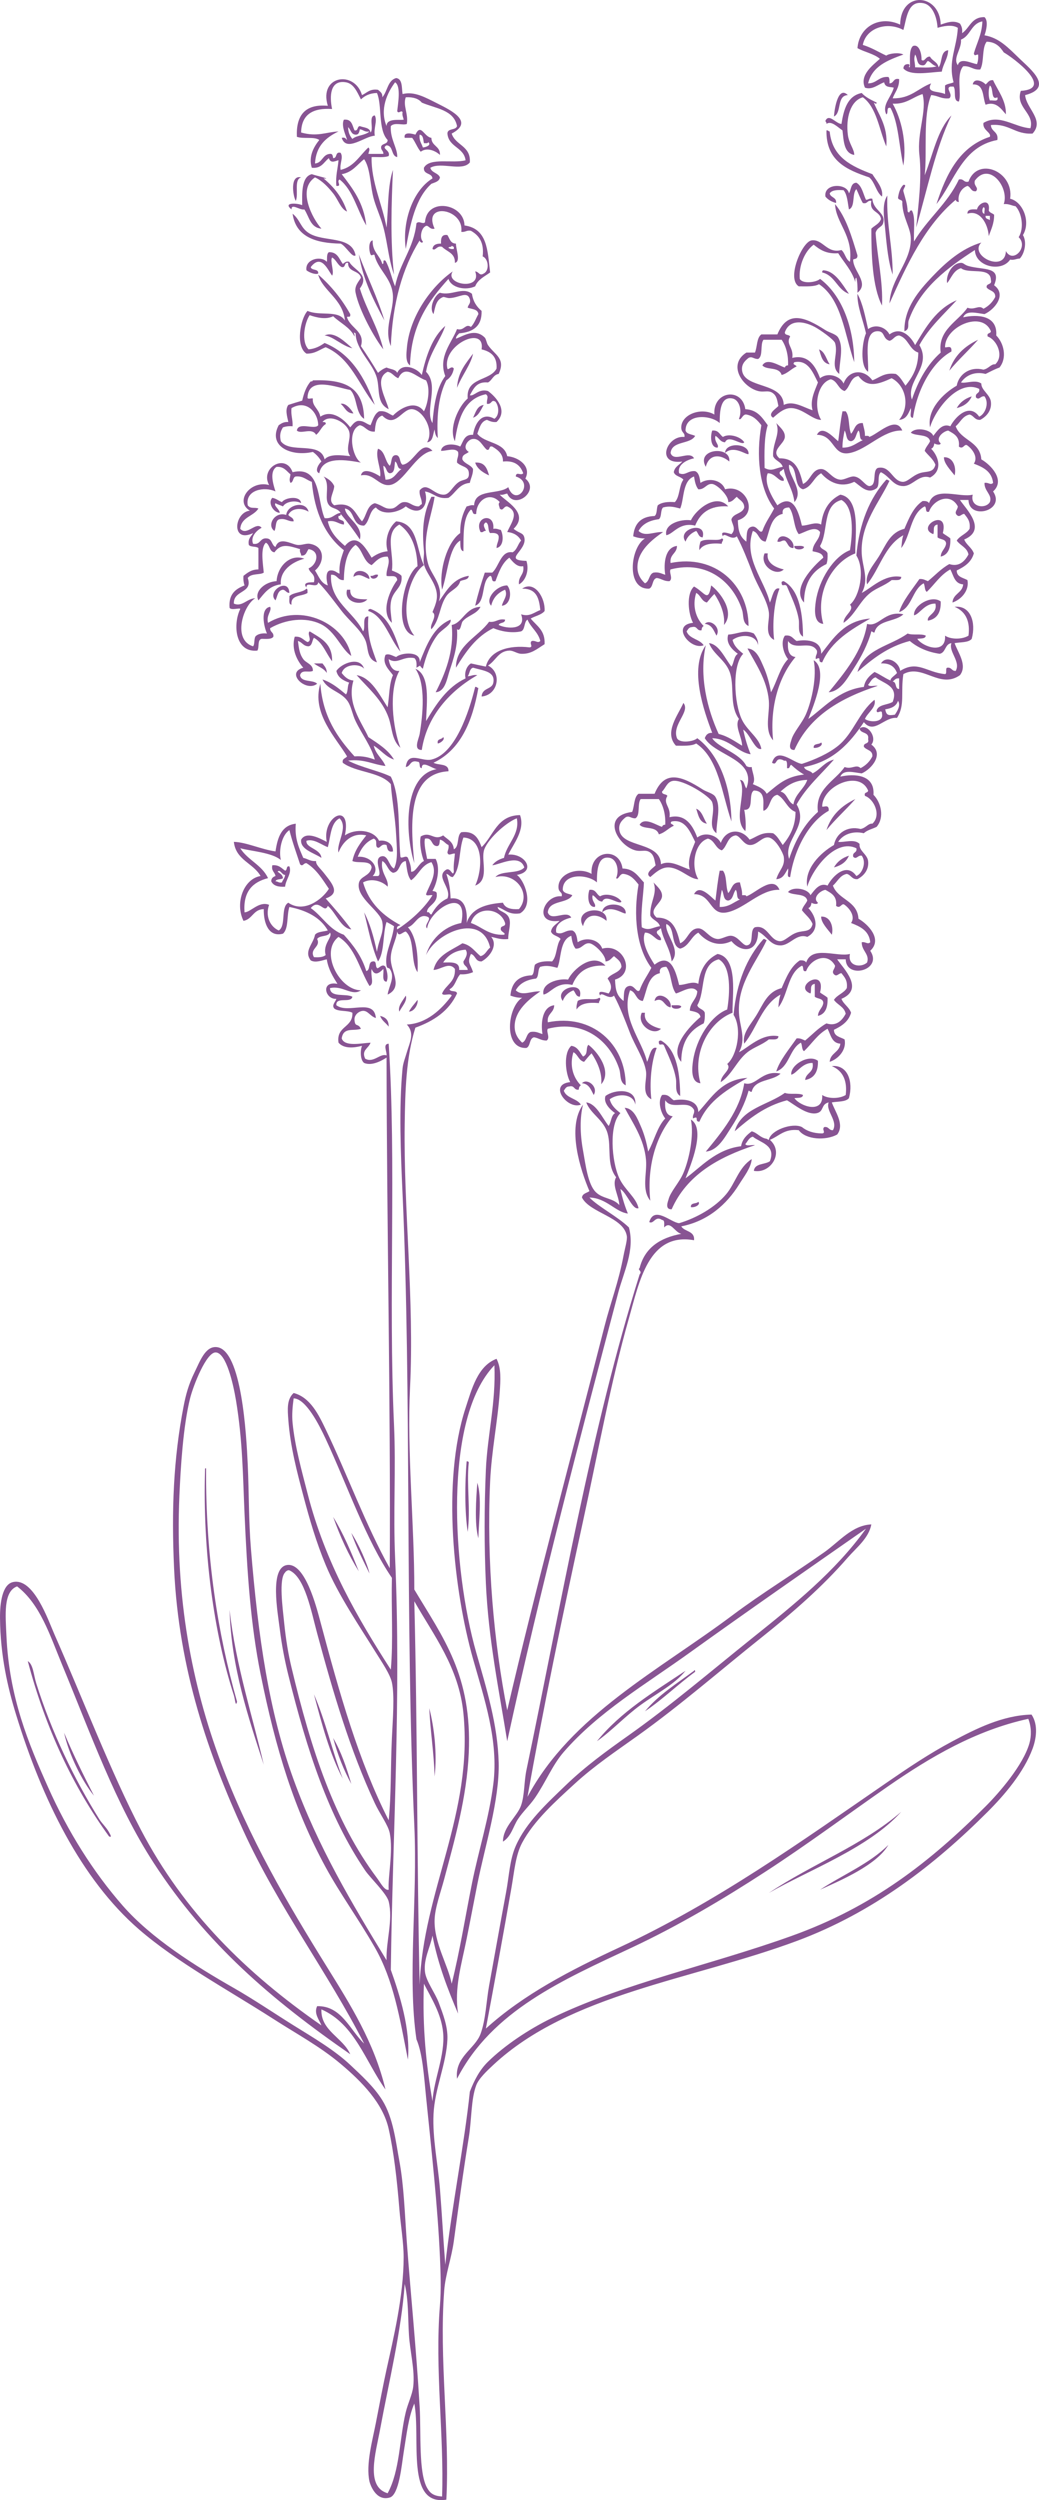 <?xml version="1.0" encoding="UTF-8" standalone="no"?><svg xmlns="http://www.w3.org/2000/svg" fill="#000000" height="3635.4pt" version="1.1" viewBox="0 0 1511.37 3635.37" width="1511.4pt">
 <g fill="#885493" fill-rule="evenodd" id="change1_1">
  <path d="m1397.9 57.562c1.2 13.981-12.3 26.77-4.6 37.278 3.2-12.145 19.6-2.602 27.9-1.563 1.4-3.867 2.1-8.328 1.6-13.976-3.9 0.195-4.9 2.972-6.2-1.563 4.3-15.39 11.7-27.613 12.4-46.597-16.3 2.851-17.2 21.14-31.1 26.421zm-54.3-52.816c-23.8-5.031-24.8 23.199-29.5 38.836-24.3-12.984-54.5-2.551-59 21.738 12.7 3.84 22.8 10.309 34.1 15.539 4.5-3.371 18.9-4.882 24.9-1.558-22.8 8.301-45.3 16.879-51.3 41.929 12.9-0.02 15.5-10.45 29.5-9.31 1.8 1.83 1.8 5.5 1.6 9.31 6.7-0.04 5.2-8.25 14-6.21 0.4 12.91-6.1 18.81-9.4 27.95 26.5 0.62 37-14.79 56-21.74-8.1 14.46 10.4 10.89 20.2 15.55v-12.45c3-2.65 8.6-2.7 12.4-4.65-8.3-30.887 4.7-49.973 6.2-79.219-8.7-5.453-22.1-2.207-29.5 0-1-17.129-8.1-33.164-20.2-35.715zm24.8 31.055c9-3.149 18.7-6.742 28-1.535 2.2 3.445 3.9 7.484 3.1 13.976 11.2-7.484 13.5-23.793 32.6-23.32 6 5.375 2.4 19.926 0 26.418 21.4 3.719 34 17.551 51.3 34.18 16.1 15.54 49.6 41.96 7.8 52.79 1.6 19.46 28.7 36.41 10.8 55.92-25.9 1.59-33.8-14.87-60.6-12.42 0.4 10.01 11.4 9.37 9.4 21.76-51.1 9.52-61.9 59.27-88.6 93.2 14.3-44.2 33.7-83.38 77.7-97.86 2.6-6.29-11.1-9.54-9.3-20.2 23.1-13.85 45.5 6.52 68.3 7.76 6.3-22.18-22.3-30.11-14-54.35 49.5-2.93-10.8-47.987-24.8-55.944-5.4-8.078-11.7-15.242-24.9-15.516-7.2 9.32-3.3 29.766-9.3 40.38-10.8 1.01-14-5.681-24.8-4.665-10.5 11.875-2 40.425-6.3 51.285-9.2-0.57-3.5-16.16-7.7-21.77h-4.7c-7.8 2.51 4.9 11.31-1.5 17.08-11.7 1.29-16.6-4.14-26.4-4.66-12.3 30.09-5.6 82.39-9.4 116.52 12.1-29.89 18.2-65.71 38.9-87-23.3 48.13-35.1 107.82-51.3 163.12 3.1-31.83 8.5-70.69 4.7-105.64-3.7-33.34 11.3-63.28 4.6-88.53-14.6 4.48-23.3 14.94-43.5 13.97 12.5 21.84 20.8 55.72 15.6 90.07-6.4-27.8-6.8-61.54-18.7-83.87-7.1-1.96-2.4 7.88-6.2 9.32-6.6-13.98 7.2-24.64 10.9-38.81-5-1.46-12.4 0.32-14-7.78-8.6 2.99-17.4 11.57-27.9 7.78-8.3-18.19 11.2-32.472 21.7-41.94-8.6-7.434-22.4-9.739-32.6-15.54 2.3-31.281 32.4-48.109 62.1-34.179 0.8-49.844 57.8-45.578 59 0" fill="inherit"/>
  <path d="m1331.2 97.938c4.9-0.172 23.9 1.46 31-1.563-5.5-1.238-7.7-5.723-12.4-7.758-3.2 2.008-2.8 7.535-9.3 6.223-7.3-0.992-5.8-10.809-9.3-15.539-2.5 7.137-0.2 10.558 0 18.637zm-7.8 0c1.2-6.372-2.1-25.602 4.7-31.055 8.3-3.246 12.7 9.64 12.4 20.176 4.6 3.789 5.9-5.629 12.4-4.661 3.1 6.196 11.1 7.582 12.4 15.54 5.8-7.188 2.2-23.719 14-24.86-0.6 12.84-7.4 19.582-9.3 31.082-18.8 1.02-45.9 6.69-55.9-4.66 0.3-4.387 2.7-6.617 7.7-6.223 3.5 2.231-1.9 3.793 1.6 4.661" fill="inherit"/>
  <path d="m562.29 183.37c-0.11-11.87 18.72-8.3 24.85-9.32-0.49-3.64-2.45-5.82-1.55-10.88-1.84-3.81-5.87 3.17-7.77-1.53 0.97-10.46 5.86-36.44-3.1-41.96-11.47 15.34-22.61 39.13-12.43 63.69zm-59.02-63.69c-23.52-4.05-24.01 20.66-20.2 38.83-28.34-1.93-44.61 8.21-45.04 34.18 23.89 6.65 35.8-0.62 54.37-1.56-18.19 8.75-32.81 21.04-34.18 46.6 10.93-0.97 10.67-13.16 21.75-13.98 4.1-0.47 4.01 3.25 4.66 6.22 6.42 0.2 2.43-9.99 10.87-7.76 4.43 7.21-1.72 15.34 0 24.84 19.7-4.61 27.62-21.05 40.39-32.62 3.04 2.9 0.48 5.7 0 9.32h21.74c0.26-4.91-4.13-5.18-3.11-10.86 1.64-4.61 9.46-2.97 9.33-9.32-14.34-14.92-7.71-50.98-15.54-68.36-10.56 0.3-17.73 4.02-23.29 9.33-5.56-10.89-10.49-22.91-21.75-24.86zm23.29 18.63c7.14-3.22 11.21-9.49 23.31-7.76 2.93 2.78 6.88 4.52 6.21 10.89 7.64-8.43 7.6-24.52 20.19-27.96 9.48 1.39 7.89 13.85 9.32 23.3 17.14-4.29 32.59 4.61 51.26 13.97 20.88 10.49 52.64 26.48 20.19 43.48 5.43 17.37 28.07 17.5 26.41 41.96-11.19 13.78-41.79-1.39-57.47 7.76 1.81 7.51 11.39 7.23 13.98 13.98-1.05 6.19-7.3 7.18-12.43 9.32-23.21 20.79-30.47 57.55-37.28 94.75-5.66-40.45 10.74-85.51 38.84-102.54-0.81-8.5-13.44-5.2-12.44-15.51 8.39-15.44 41.78-5.85 60.58-10.88-2.52-19.24-24.64-18.84-26.4-38.84 0.04-8.23 12.22-4.34 13.97-10.86-4.59-23.89-31.38-25.58-51.25-34.17-4.67-5.68-12.41-8.31-23.3-7.76-4.46 12.02 4 23.72 1.55 38.81-5.81 2.43-17.95-2.85-23.3 3.12-1.34 18.57 9.99 32.27 9.32 45.04-9.27-1.59-5.27-16.46-15.53-17.08-8.78 4.86 6.17 6.72 3.1 15.54-6.17 2.6-16.37 1.22-24.84 1.54-0.84 36.09 15.54 68.3 21.74 102.54 2.76-28.34 1.42-60.73 9.33-83.9-2.25 48.65-4.03 104.27 1.54 152.23-9.23-25.73-9.62-53.12-18.64-79.22-4.39-12.74-9.76-24.63-12.42-37.3-3.87-18.39-3.93-38.94-12.42-51.26-10.28 7.86-17.06 19.21-32.62 21.77 15.97 20.79 32.08 41.44 35.72 74.55-13.29-21.91-19.05-51.36-38.83-66.8-5.11 2.78 4.14 10.24-4.66 9.32-1.38-14.84 2.05-24.86 3.11-37.27-2.89 0.05-11.44 6.07-13.99-3.1-7.39 5.55-10.45 15.42-24.85 13.98-5.33-16.76 3.53-31.28 10.88-40.38-7.15-5.3-23.67-1.19-32.62-4.66-1.28-31.32 11.97-48.11 45.04-45.06-13.56-44.19 39.05-51.97 49.7-15.54" fill="inherit"/>
  <path d="m1439.9 146.09c4.4-0.79 13.1 2.76 10.9-4.65-9.9 5.25-5.1-13.54-10.9-17.11-2.3 5.51-2.3 16.24 0 21.76zm-6.2-23.29c3.3-2.38 4.6-6.75 10.9-6.22 6.4 14.35 19.3 29.69 18.6 49.69-6.7-7.73-14.3-19.58-29.5-13.98-4.7-11.33-1.7-30.41-18.7-29.49 1.7-10.46 15-4.64 18.7 0" fill="inherit"/>
  <path d="m1233.3 138.31c-16.5 0.57-8.5 25.71-20.2 31.08 1-14.07 6.7-44.66 20.2-31.08" fill="inherit"/>
  <path d="m512.59 202.01c6.31-5.6 18.88-4.93 24.85-10.88-7.09 1.41-8.8-2.58-13.98-3.1-0.88 3.77-1.33 7.98-6.21 7.76-6.91-0.35-6.93-7.56-10.87-10.86 0.1 7.66 2.61 12.92 6.21 17.08zm-7.77 1.56c-0.47-4.38-9.14-19.93-4.66-29.52 11.76-1.41 12.25 8.45 15.53 15.52 5.83 1.19 3.39-5.93 7.77-6.2 5.97 2.31 14.61 1.96 15.53 9.32 5.15-5.2-3.36-24.09 6.22-24.86 4.18 8.35-2.03 18.29 0 29.52-14.4 0.4-41.31 24.51-48.15 3.1 4.94-1.31 5.89 1.36 7.76 3.12" fill="inherit"/>
  <path d="m615.11 214.43c4-0.25 13.13-3.3 7.76-7.76-0.29 2.31-3.75 1.41-6.22 1.54-1.1-5.11-0.73-11.67-6.2-12.42-1.15 8.92 2.85 12.69 4.66 18.64zm12.42-13.98c0.11 12.32 13.15 11.72 12.43 24.86-5.9-5.55-18.57-11.8-27.97-4.66-5.02-5.85-7.69-14.05-12.42-20.2h-10.87c-2.17-9.57 11.21-6 15.53-4.66 8.24-17.27 12.33 3.12 23.3 4.66" fill="inherit"/>
  <path d="m1202.2 189.57c2.5-0.42 2.7 1.48 4.7 1.56 3.6 37.87 32.1 50.74 62.1 62.14 5.7 9.32 16.3 20.37 14 32.61-8.7-6.86-10.2-20.81-18.6-27.95-32.6-10.91-63-24.02-62.2-68.36" fill="inherit"/>
  <path d="m1469.4 288.98c18.3 4.17 30.5 33.29 18.6 52.82 6.3 10.63 2.1 27.36-4.6 34.18-5.1 0.05-7.8 2.63-14 1.54-12.7 18.83-50.7 10.33-51.3-13.98-39.1 25.35-79.8 55.19-96.3 102.51-1.8 5.23 2.1 13.09-6.2 15.54-0.7-34.11 21.5-59.24 40.4-79.21 19.3-20.28 42.6-41.2 71.5-49.7-19 19.03 34.8 45.06 35.7 12.42 10.3 18.86 33.3-6.07 18.6-20.2 8.4-13.31 4.4-35.84-4.6-45.04-5.9-0.84-9.7-3.76-17.1-3.09 8.5-24.15-21.1-62.44-42-34.18-2.4 8 6.4 9.93 1.6 15.53-7.6 0.83-7.3-6.19-12.4-7.78-9.1 3.15-14.7 13.56-12.5 23.3-2.6 0.07-4-1.14-4.6-3.1-44.8 37.55-70.8 93.82-96.3 150.67 1.4-36.33 31.9-60.62 31-94.75-0.4-15.76-11.9-30.29-12.4-51.26 1.2-5.82-5.9-3.39-6.2-7.75 1.1-7.74 3.3-14.36 7.8-18.67 6.5-0.52-1.1 5.68 0 9.34 2.4 9.45 5.9 17.9 6.2 29.5 4.1 4.04 1.2-2.5 6.2-1.53 5.7 10.3 2.1 30.01 3.1 45.03 19.2-32.57 48.7-54.9 65.2-90.1 7.5-1.73 6.6 4.86 14 3.13 13.4-37.13 66.5-14.87 60.6 24.83" fill="inherit"/>
  <path d="m438.03 257.93c-10.8 3.17-3.43 24.51-7.76 34.18-4.22-6.5-8.87-38.4 7.76-34.18" fill="inherit"/>
  <path d="m1283 444.31c-14.2-27.36-15.6-75.27-15.5-111.83 4.6-4.63 11.7-6.91 14-13.98-1.5-11.97-17.5-9.46-14-26.39-6.4-1.17-5.4 5-12.4 3.09-3.7-6.22-6.1-13.58-9.4-20.2-6.7 6.77-1.2 25.75-10.8 29.52-1.9-10.09-2.4-21.46-7.8-27.95-8.8-0.55-17-0.4-20.2 4.66 1.3 6.49 10.3 5.27 9.3 13.97-6.5-1.73-11.8-4.78-15.5-9.32-2.9-19.97 31.9-19.75 34.2-4.65 3.4-5.36 2.4-15.15 10.8-15.55 8.3 4.69 9.8 16.12 14 24.86 3.7 0.03 4.6-2.67 9.3-1.56 1.1 17.53 20.2 19.83 15.6 35.74-1.8 5.93-8.8 5.63-10.9 13.98 2.5 34.9 11 71.68 9.3 105.61" fill="inherit"/>
  <path d="m1290.8 284.32c-1.6 42.54 7.9 73.91 7.7 114.96-6.1-16.93-8.7-41.89-10.8-65.26-1.5-16.54-5.4-37.33 3.1-49.7" fill="inherit"/>
  <path d="m1439.9 320.06v-6.22h-6.2c-0.7 4.86 3.9 4.36 6.2 6.22zm-7.8-9.31c-0.9-2.76 1.9-9.15-1.5-9.32-2.2 1.98-2.7 9.29 1.5 9.32zm14 1.53c0.1 13.06-4.5 21.39-7.8 31.08-1.4-19.53-13.8-38.49-31-32.61-0.3-6.97 6.9-6.5 13.9-6.23 1.7-9.52 20-17.74 17.1 1.57 1.3 3.41 5.5 3.86 7.8 6.19" fill="inherit"/>
  <path d="m1214.7 296.77c16.3 19.4 24.2 47.16 32.6 74.55 0.3 6.42-5.3 4.61-6.2 6.2-0.5 16.58 24.2 33.88 6.2 48.15 0.3-8.1-0.1-15.51-1.6-21.73-2.1 0.47-1.3 3.89-1.5 6.19-5.2-17.05-16.3-28.2-24.9-41.91-17.4 1.34-26.8-5.25-35.7-12.44-12.9 9.44-22 30.63-20.2 49.72 4 7.86 24.5 5.03 29.5 0 32 23.89 49.3 70.86 49.7 121.15-14.1-40.77-18.3-91.44-51.2-113.39-7 3.89-18.6 3.12-29.5 3.1-18.1-11.16 4.8-64.77 18.6-66.8 16.4-2.41 22.4 19.85 43.5 13.98 5.4 4.46 6 13.66 12.4 17.1 4.7-38.91-20.5-56.04-21.7-83.87" fill="inherit"/>
  <path d="m675.68 327.82c33.52 4.71 33.51 36.36 37.28 68.34-8.07 5.92-17.81 10.16-21.75 20.2-14.04 6.56-35.01 2.12-38.83-10.86-28.69 31.87-54.49 66.64-55.92 125.81-7.07-4.51-5.21-18.1-4.66-24.86 3.82-46.8 36.14-90.57 66.79-111.83-12.85 19.33 43.16 28.58 32.62 0 5.91 0.62 5.9 7.13 12.43 3.09 8.8-4.33 6.9-21.58-1.55-24.85 2.38-20.5-5.52-30.71-17.09-37.28-6.39-1.22-7.97 2.4-13.98 1.56 4.43-34.1-57.1-43.94-38.83-4.66-7.74 2.16-9.15-7.16-13.98-3.1-5.51 3.37-8.1 16.86-3.1 21.74-0.18 3.82-5.15 0.32-4.66-1.56-25.04 40.2-39.4 91.08-41.95 153.76-10.19-24.46 3.34-49.57 3.12-71.43-0.28-25.9-20.24-37.79-26.41-59.03-0.5-6.13-4.81 1.16-6.22-3.1-2.4-4.76-3.34-19.33 3.11-20.2-0.7 16.75 10.54 21.56 13.98 34.18 3.72 0.62-0.86-7.07 4.66-4.66 6.31 10.78 8.8 25.38 13.98 37.28 6.67-34.26 27.07-54.73 31.06-91.64 3.74-4.41 9.39 2.14 12.43-1.56 2.56-36.58 56.97-27.44 57.47 4.66" fill="inherit"/>
  <path d="m425.6 310.75c11.08 8.84 11.37 20.05 23.3 27.95 21.19 14.03 62.74 3.08 68.35 32.62-4.87 4.04-14.06-13.68-21.75-17.1-37.28-0.5-65.26-10.34-69.9-43.47" fill="inherit"/>
  <path d="m557.63 508.01c-12.42-15.81-35.09-56.19-40.38-82.34-1.96-9.66 3.94-15.46 7.77-21.73-2.18-11.3-19.29-7.66-18.64-21.74-6.41-1.24-2.92 7.41-9.32 6.2-6.14-3.18-7.97-10.66-13.99-13.98-3.39 5.03 3.68 21.12 0 26.39-6.64-9.02-15.86-32.22-31.06-12.41 1.23 5.5 11.62 1.83 10.87 9.31-4.08 2.16-13.24-1.63-17.08-4.66-2.56-16.13 20.95-21.8 29.51-12.41 1.03-1.59-1-11.33 3.1-13.98 12.73-0.3 14.89 9.96 20.2 17.08 2.76-1.39 3.95-4.34 9.32-3.1 6.55 12.32 30.87 18.36 15.53 38.84 9.74 31.15 26.14 55.64 34.17 88.53" fill="inherit"/>
  <path d="m521.91 369.76c12.01 32.52 27.02 62.04 37.28 96.29-15.57-28.95-30.79-58.27-37.28-96.29" fill="inherit"/>
  <path d="m1234.9 427.23c-17.3-6.09-20-26.64-38.9-31.07-0.2-1.79 0.4-2.76 1.6-3.11 17 0.75 27.9 20.73 37.3 34.18" fill="inherit"/>
  <path d="m512.59 506.45c-15.19-3.47-28.09-17.45-40.39-18.64 14.37-6.96 30.75 10.56 40.39 18.64" fill="inherit"/>
  <path d="m1422.8 494.03c-13.5 15.44-28.9 29.12-41.9 45.04 7-21.99 22.3-35.67 41.9-45.04" fill="inherit"/>
  <path d="m1191.4 508.01c8.8 3.52 10.4 14.35 15.5 21.74-10.9-1.56-12.5-12.35-15.5-21.74" fill="inherit"/>
  <path d="m688.11 514.21c-2.84 15.29-16.82 32.89-23.31 49.72 1.22-23.13 13.08-35.59 23.31-49.72" fill="inherit"/>
  <path d="m1413.5 576.34c-3.8 9.15-11.5 14.38-21.8 17.08 4.6-8.33 12-13.9 21.8-17.08" fill="inherit"/>
  <path d="m495.5 587.22c6.72-2.03 15.21 7.54 18.64 13.98-10.71-0.17-12.41-9.34-18.64-13.98" fill="inherit"/>
  <path d="m703.64 588.79c-4.25 7.11-7.05 15.71-15.53 18.61 3.84-7.54 5.68-17.1 15.53-18.61" fill="inherit"/>
  <path d="m1225.5 650.9c13.7 0.24 20.1-6.87 29.6-10.86-6-0.74-3-10.58-6.3-13.98-4 4.74-3.4 14.13-10.8 15.52-7.8-0.47-6-10.63-9.4-15.52-1.5 7.81-3.2 15.35-3.1 24.84zm0-52.82h4.7c6.1 7.38 3.7 23.17 7.8 32.62 5.4-5.41 5.3-16.38 17.1-15.52 1 6.18 3.3 11.11 3.1 18.64 2.4 0.13 5.9-0.74 6.2 1.54 12.4-3.9 38.8-31.83 48.1-9.3-27.3-1.24-50.5 27.32-76.1 32.6-25.8 5.38-21.8-26.2-48.1-26.4 7.8-15.52 24.3 4.14 31 9.32 2-14.63 3.4-29.72 6.2-43.5" fill="inherit"/>
  <path d="m1036 626.06c9.3-1.01 10.7 5.88 15.6 9.3 9.1-5.61 26.1-0.3 31 7.78-3.1 5.77-22.7-12.14-27.9 0-7.4-0.42-8.8-6.79-14-9.32-2.2 8.65 5.9 12.74 3.1 17.08-10.5 0.3-10.7-16.78-7.8-24.84" fill="inherit"/>
  <path d="m1054.7 658.66c0.3-16.11 35.2-14.36 34.2 1.56-3.2 1.9-21.2-13.43-34.2-1.56" fill="inherit"/>
  <path d="m566.95 688.18c-5.49-1.25-4.39-9.08-9.32-10.86 0.32 7.43 2.39 13.13 3.11 20.17 13.05 0.13 15.47-10.4 23.3-15.51-6.9 0.15-4.83-8.65-9.32-10.88-1.35 6.94 0.17 16.73-7.77 17.08zm62.14-32.62c-24.29 3.24-41.66 47.09-62.14 49.72-16.29 2.05-23.51-18.05-41.93-13.98 2.9-13.26 22.72-2.13 27.95 1.54 2.26-9.72-7.52-28.46-3.1-40.38 10.5 3.47 9.87 18.07 17.08 24.86 3.56-4.73 0.89-15.69 9.32-15.54 6.94 0.82 4.43 11.1 9.32 13.98 16.62-1.86 27.16-38.22 43.5-20.2" fill="inherit"/>
  <path d="m1060.9 671.1c-13.2-11.28-29.7-10.86-34.2 7.76-15.2-26.6 37-31.51 34.2-7.76" fill="inherit"/>
  <path d="m1373.1 664.88c13.8-0.65 18.4 15.51 15.5 26.42-5.8-7.69-15.8-17.57-15.5-26.42" fill="inherit"/>
  <path d="m691.21 672.63c13.99-1.01 17.34 8.58 20.2 18.67-6.98-3.3-17.04-8.55-20.2-18.67" fill="inherit"/>
  <path d="m1293.9 699.05c-14.4 31.11-42.4 62.54-40.4 105.61 0.9 19.76 11.1 38.38 0 57.48 13.3-6.44 33.1-27.93 57.5-23.3 0 6.25-8.1 4.32-14 4.66-10.3 8.26-21.5 11.11-31.1 18.64-15.6 12.27-22.2 32.3-38.8 43.5-0.3-11 16.7-18.34 9.3-26.42 14.4-12.1 22.1-51.21 9.3-71.43 4.2-47.09 19.3-83.23 43.5-110.3 2.5-0.42 2.7 1.47 4.7 1.56" fill="inherit"/>
  <path d="m627.53 722.36h4.66c-4.54 29.84-19.77 61.34-9.32 97.85 4.65 16.25 22.95 31.25 15.53 54.38 11.3-15.64 20.33-33.54 43.49-37.31-0.38 6.37-8.09 5.38-12.43 7.79-2.9 10.85-13.86 12.73-20.18 21.73-10 14.23-9.34 34.93-21.75 48.16-3.74-5.9 9.7-19.41 1.56-24.86 1.5-4.16 3.42-7.96 4.65-12.42 8.04-24.61-13.05-40-17.09-57.47-1.45-6.32 0.55-12.69 0-18.64-2.6-28.73-1.96-53.89 10.88-79.21" fill="inherit"/>
  <path d="m396.09 723.89c5.77 0.99 9.1 4.39 13.98 6.22 4.45-6.72 26.9-10.09 27.96 1.56-7.72-4.61-21.98-2.7-26.41 4.66-3.47-1.71-7.78-2.58-10.87-4.66-3.13 3.74 5.8 8.63 6.21 13.98-9.59-0.22-17.72-15.04-10.87-21.76" fill="inherit"/>
  <path d="m1059.3 736.33c-27.1-1.76-40.8 9.92-48.1 27.96-23.18-5.43-31.28 12.05-41.95 13.98-3.68-16.29 20.82-23.87 35.75-21.74 7.1-15.22 36.6-40.3 54.3-20.2" fill="inherit"/>
  <path d="m448.9 744.09c-9.74-6.07-24.78-5.75-29.51 4.66 2.33 3.37 7.77 3.62 7.77 9.32-8.32 0.54-10.92-4.61-20.2-3.1-7.07 1.19-4.77 11.8-7.76 17.08-11.66-7.93 0.18-28.8 17.09-23.3 1.67-15.22 28.44-21.24 32.61-4.66" fill="inherit"/>
  <path d="m717.62 768.95c5.04-0.89 7.22 1.07 10.87 1.56 4.32 8.68 4.23 24.14-6.21 26.4 0.01-6.72 3.61-9.87 3.11-17.08-1.07-4.63-6.19-5.21-12.43-4.69-3.78-3.46-0.95-13.53-6.21-15.51-5.63 3.2-1.45 8.1 0 12.42-3.75-0.65-3.38 2.85-7.77 1.56-10.44-22.21 21.11-29.57 18.64-4.66" fill="inherit"/>
  <path d="m1371.5 775.14c3.4 2.88 7.7 4.79 10.9 7.79 0.6 14.03-3.1 23.79-14 26.42 0.4-8.45 6.6-11.08 7.8-18.66 0-7.26-8.6-5.88-12.4-9.32v-18.64c-8.2 1.24-4.1 9.66-6.2 13.98-26.5-10.04 23.3-39.83 13.9-1.57" fill="inherit"/>
  <path d="m1022.1 781.37c-6.1-0.15-6.2-6.27-9.4-9.32-7.3 3-12.77 7.9-15.49 15.54-13.62-18.59 31.59-30.96 24.89-6.22" fill="inherit"/>
  <path d="m1154.1 796.91c-7.9 0.12-7.9-7.64-12.4-10.88-4.9-0.77-5.5 2.8-10.9 1.56 2.6-16.31 26.3-3.84 23.3 9.32" fill="inherit"/>
  <path d="m1050 782.93c4.6 1.31-0.9 5.01 0 7.76-15.4-1.39-27.6 0.39-32.6 9.32-0.7-5.33 0.6-8.71 1.5-12.42 7.8-5.73 26.5 0.22 31.1-4.66" fill="inherit"/>
  <path d="m1155.6 793.81c4.9 0.3 11.4-1.07 14 1.54-0.3 4.68-15.7 5.3-14-1.54" fill="inherit"/>
  <path d="m1112.2 804.66h4.6c-2.3 13.56 10.4 20.38 23.3 23.3-11 11.16-35.8-5.7-27.9-23.3" fill="inherit"/>
  <path d="m375.9 873.02c-6.8-13.5 10.26-27.34 26.41-27.95 1.28-21.64 19.8-40.38 40.38-32.65-18.27 4.74-35.89 17.67-34.17 37.31-16.77 1.86-24.16 13.11-32.62 23.29" fill="inherit"/>
  <path d="m537.44 841.94c-8.78-2.82-13.43-9.17-23.3-3.1 1.04-14.27 23.36-9.19 23.3 3.1" fill="inherit"/>
  <path d="m549.87 835.75c0.2 6.04-10.91 8.32-10.88 1.53 4.9 0.77 5.49-2.8 10.88-1.53" fill="inherit"/>
  <path d="m1140.1 845.07c24.3 13.5 27.7 51.5 28 80.77-8.5-5.38-4.9-16.43-6.2-24.86-2.9-17.92-11.4-34.2-17.1-48.16-2.5-5.15-7.2 1.54-7.8-4.66-0.6-2.62 1.2-2.92 3.1-3.09" fill="inherit"/>
  <path d="m420.95 862.14c-4.64-0.02-5.29-4.04-9.33-4.66-7.85 0.95-7.93 9.67-10.87 15.54-13.39-12.76 19.03-34.38 20.2-10.88" fill="inherit"/>
  <path d="m737.81 851.26c7.35 8.26 5.14 28.48-7.76 29.52 1.57-7.78 9.07-14.25 4.65-23.3-10.21 4.29-17.45 11.55-20.18 23.3-9.57-9.76 7.77-29.64 23.29-29.52" fill="inherit"/>
  <path d="m792.18 888.54c-4.73 5.62-13.62 7.11-20.2 10.88 8.56 10.61 21.33 17 20.2 37.28-11.97 7.51-19.52 14.55-34.17 13.98-5.76-0.23-11.53-4.89-17.09-4.66-16.14 0.66-19.58 14.77-31.07 21.73 20.9 10.44 14.71 42.95-9.31 45.05 0.88-13.2 15.26-10 17.08-20.19 2.91-16.31-13.95-17.22-29.51-21.73-5.28 1.43-4.76 8.69-7.77 12.41 5.11-0.05 7.73-2.6 13.98-1.56-39.56 22.67-73.34 59.17-80.77 108.77-12.96 0.3-4.3-16.2-3.1-23.3 4.59-27.4 9.21-72.78-6.22-94.76 21.94 8.85 16.51 48.96 15.53 76.06 14.93-24.9 30.45-49.25 57.47-62.08-2.03-8.13 1.27-17.75 7.77-21.76 7.2 1.61 14.44 3.17 21.75 4.65 5.37-23.17 33.21-31.77 63.68-27.95 5.98-0.87-1.19-6 3.11-9.32 5.69-1.14 8.63 3.82 12.42 0-3.31-13.24-13.8-19.34-18.64-31.06-5.41 3.37-3.14 14.45-9.31 17.08-13.83 3.05-29.62-0.08-40.39-4.66-25.06 12.22-40.13 34.42-54.36 57.48-0.42-32.57 32.66-44.97 48.15-66.8 10.27 1.46 12.58-5.03 23.29-3.1 0.15 5.82-7.78 3.59-9.31 7.76 10.79 5.55 41.31 8.28 32.62-15.54 12.33 4.16 18.92-2.82 27.95-6.2-1.82-16.26-4.84-31.23-26.41-31.08 18.32-12.56 34 14.03 32.63 32.62" fill="inherit"/>
  <path d="m1023.6 938.26c-19.3 7.9-48.24-29.42-15.5-32.62-7-12.94-10.15-42.48 1.5-52.82 16 8.93 20.5 24 24.9-1.56 12.9 9.62 35.2 38.59 18.6 57.48 1.9-16.63-6.1-33.36-13.9-45.04-4 3.77-7.4 8.21-10.9 12.42-8-1.86-9-10.68-15.6-13.98-5.8 18.44-0.9 36.29 10.9 48.16-2.1 1.02-2.9 3.32-3.1 6.2-7.5 1.26-5.6-6.82-14-4.64-4.5 0.1-5.7 3.55-7.74 6.2 3.94 11.08 18.94 11.05 24.84 20.2" fill="inherit"/>
  <path d="m445.8 855.92c2.1 0.5 1.29 3.89 1.55 6.22-7.97 5.48-24.89 2.04-23.3 17.08-4.83-0.32-2.62-7.71-3.1-12.42 6.05-5.85 18.98-4.83 24.85-10.88" fill="inherit"/>
  <path d="m504.82 857.48h4.66c-0.68 13.61 11.95 13.93 24.85 13.98-8.64 10.51-34.68 4.22-29.51-13.98" fill="inherit"/>
  <path d="m1368.4 874.59c0.6 16.11-5.5 25.47-18.6 27.93-2.2-8.28 14.3-10.29 10.9-24.84-15.6-0.39-22.9 15.25-31.1 17.08-1.5-14.2 25.5-30.31 38.8-20.17" fill="inherit"/>
  <path d="m698.98 882.34c-5.21 10.84-19.52 12.57-26.41 21.74-2.03 3.97-2.64 14.85-7.77 10.88 1.63 23.22-4.89 42.33-10.86 60.58-3.9 11.89-6.27 30.06-20.2 31.06 13.34-26.18 27.27-59.49 23.3-97.86 15.44-2.53 20.11-25.51 41.94-26.4" fill="inherit"/>
  <path d="m582.49 947.58c-15.89-18.62-24.16-52.03-46.6-59.04-0.57-2.63 1.21-2.93 3.1-3.1 25.77 9.44 34.6 35.81 43.5 62.14" fill="inherit"/>
  <path d="m1314.1 893.2c-11.5 11.33-37.8 7.76-42 26.42-2.5 0.45-2.6-1.46-4.6-1.56-4.9 18.44-14.6 36.95-24.9 52.82-9.2 14.1-19.4 34.32-37.2 35.72 22.9-27.99 49.6-59.74 55.9-99.42 17.2 5.48 25.2-19.95 52.8-13.98" fill="inherit"/>
  <path d="m1265.9 899.42c-28.3 16.26-56.4 32.62-69.9 63.7-8.1 0.07 0.6-9.52-9.3-4.69-1.1-5.75 2.7-6.64 1.6-12.41-9-15.89-32.2 1.11-42-13.98-0.9 12.29 0.7 22.1 10.9 23.3-23.2 27.18-37.8 70.76-32.6 121.16-13.4-15-4.7-38.6-6.2-57.5-2.6-30.92-20.2-55.21-31.1-76.08 13.4 0.74 18.8 16.43 23.3 26.39 5 11.06 8.8 24.79 10.9 37.29 8.8-15.5 12.9-35.77 24.8-48.17-5.7-6.89-11.7-24.04-4.6-34.15 9.8-1.59 11.8 4.68 17.1 7.76 16.1-2.83 36.4-0.2 35.7 18.64 18-22.83 33.5-48.26 71.4-51.26" fill="inherit"/>
  <path d="m655.48 900.98c1.72 7.56-12.71 14.15-18.63 21.74-10.62 13.58-17.39 31.57-21.74 49.72-6.41-4.91-1.25-6.03-9.33-1.56 0.5-6.2 0.09-11.48-3.1-13.98-16.77-3.25-24.57 9.91-37.29 1.53 1.45 10.59 6.6 18.17 15.54 17.11-15.97 28.56-9.55 83.26 1.56 111.86-12.82-11.3-11.86-28.5-17.1-43.5-9.15-26.3-30.28-43.6-46.59-62.17 21.18 3.37 33.31 28.67 45.05 46.67 2.58-15.6 2.07-34.22 7.77-46.67-5.25-7.38-16.27-16.55-10.88-29.49 5.16-2.41 10.14 1.41 15.53 3.1 7.6-6.65 36.34-9.15 34.18 7.78 10.24-25.51 19.91-51.55 45.03-62.14" fill="inherit"/>
  <path d="m1042.2 924.28c-4-7.36-6.6-16.19-17-17.1 7.5-8.11 24.4 5.2 17 17.1" fill="inherit"/>
  <path d="m450.46 918.06c15.66 9.71 33.36 17.37 32.61 43.49-8.8-11.39-13.45-26.94-26.4-34.17-2.86 3.87-2.24 11.23-7.77 12.42-7.69-0.05-9.38-6.15-15.52-7.76 1.5 11.84 2.58 19.21 7.76 26.39 4.21 5.88 14.5 7.44 13.98 17.11-6.38 3.02-16.05-2.71-18.64 6.19 1.41 11.03 18.69 6.17 24.85 12.45-15.85 13.02-46.98-15.89-20.19-23.3-8.57-9.67-17.79-26.58-12.43-45.04 9.72-0.94 12.54 5.06 18.64 7.76 7.63-1.98-1.4-12.07 3.11-15.54" fill="inherit"/>
  <path d="m456.67 964.66h12.43c2.79 3.93 6.42 7.04 6.21 13.97-3.97-6.89-12.6-9.14-18.64-13.97" fill="inherit"/>
  <path d="m691.21 998.83c2.51-0.44 2.68 1.47 4.66 1.57-8.8 49.2-25.98 90-65.24 108.7 7.27 4.1 22.28 0.5 21.75 12.4-59.2 3.2-55.42 74.3-49.7 133.6-14.43-46.3-14.88-128.5 32.62-136.7-6.27-0.7-22.01-13.5-21.75-1.5-5.32 0.1-0.9-9.5-6.21-9.3-11.27-3-9.61 6.9-17.09 7.7 3.04-24.1 22.89-7.5 37.28-10.8 34.58-8.1 54.46-68.3 63.68-105.67" fill="inherit"/>
  <path d="m994.1 1022.1c10.6 12.9-17.08 31.3-9.32 51.3 3.97 7.9 24.52 5 29.52 0 32 23.9 49.2 70.8 49.7 121.1-14.1-40.7-18.4-91.4-51.3-113.4-6.9 4-18.58 3.2-29.47 3.2-17.79-19.3 3.42-44.9 10.87-62.2" fill="inherit"/>
  <path d="m644.61 1071.8c3.41 3-3.61 8.8-7.76 9.3-1.75-7.4 5.92-5.4 7.76-9.3" fill="inherit"/>
  <path d="m1194.5 1079.6c3.7 3.9-4.6 8.8-10.9 7.8-0.8-7 8.1-4.4 10.9-7.8" fill="inherit"/>
  <path d="m1244.2 1161.9c-13.6 15.5-28.9 29.1-42 45.1 7.1-22 22.4-35.7 42-45.1" fill="inherit"/>
  <path d="m1012.7 1175.9c8.9 3.5 10.5 14.4 15.6 21.8-10.9-1.6-12.5-12.4-15.6-21.8" fill="inherit"/>
  <path d="m1234.9 1244.2c-3.8 9.2-11.6 14.4-21.8 17.1 4.6-8.3 12-13.9 21.8-17.1" fill="inherit"/>
  <path d="m411.62 1276.9c-2.67 2.5-9.6 0.7-10.87 4.6 3.66 0 4.58 2.7 9.32 1.6 1.29-3.9 4.26-6.1 4.66-10.9-4.5 0.3-7.46-9-10.87-4.7 3.11 2.6 7.22 4.2 7.76 9.4zm-15.53-18.7c9.83-1 13.32 4.3 18.64 7.8 3.66-0.5 0.93-7.4 6.22-6.2 3.94 10-5.35 19.2-6.22 29.5-10.05 0.7-17.24-1.4-20.19-7.8 0.01-4.6 2.8-6.5 6.21-7.7-0.96-5.8-6.36-7.1-4.66-15.6" fill="inherit"/>
  <path d="m1046.9 1318.8c13.7 0.2 20.1-6.9 29.5-10.9-6-0.7-2.9-10.5-6.2-14-4 4.8-3.5 14.2-10.9 15.6-7.8-0.5-5.9-10.6-9.3-15.6-1.5 7.9-3.3 15.4-3.1 24.9zm0-52.8h4.7c6 7.4 3.7 23.2 7.7 32.6 5.5-5.4 5.4-16.4 17.1-15.5 1.1 6.2 3.4 11.1 3.1 18.6 2.5 0.1 5.9-0.7 6.2 1.6 12.5-3.9 38.9-31.9 48.2-9.4-27.3-1.2-50.5 27.4-76.1 32.7-25.9 5.3-21.8-26.3-48.2-26.4 7.8-15.6 24.4 4.1 31.1 9.3 1.9-14.7 3.4-29.7 6.2-43.5" fill="inherit"/>
  <path d="m857.42 1293.9c9.62-1.3 9.91 6.7 15.53 9.4 9.1-5.6 26.17-0.3 31.06 7.7-3.12 5.8-22.71-12.1-27.96 0-7.35-0.4-8.74-6.8-13.98-9.3-2.24 8.7 5.93 12.8 3.11 17.1-10.47 0.3-10.73-16.8-7.76-24.9" fill="inherit"/>
  <path d="m876.05 1326.6c0.31-16.2 35.25-14.4 34.17 1.5-3.14 1.9-21.12-13.4-34.17-1.5" fill="inherit"/>
  <path d="m882.27 1339c-13.02-11.1-29.88-11.1-34.17 7.8-15.24-26.6 36.92-31.6 34.17-7.8" fill="inherit"/>
  <path d="m1194.5 1332.8c13.8-0.7 18.3 15.5 15.5 26.4-5.8-7.7-15.8-17.6-15.5-26.4" fill="inherit"/>
  <path d="m1115.3 1367c-14.4 31.1-42.4 62.5-40.4 105.6 0.9 19.7 11.1 38.3 0 57.4 13.3-6.4 33-27.9 57.4-23.3 0.1 6.3-8.1 4.4-13.9 4.7-10.3 8.2-21.5 11.1-31.1 18.6-15.6 12.3-22.2 32.3-38.8 43.5-0.3-11 16.7-18.3 9.3-26.4 14.4-12.1 22-51.2 9.3-71.4 4.2-47.1 19.3-83.2 43.5-110.3 2.5-0.4 2.7 1.5 4.7 1.6" fill="inherit"/>
  <path d="m880.71 1404.2c-27.12-1.7-40.83 9.9-48.15 28-23.17-5.4-31.27 12-41.94 14-3.68-16.3 20.83-23.9 35.73-21.8 7.15-15.2 36.65-40.3 54.36-20.2" fill="inherit"/>
  <path d="m1192.9 1443.1c3.4 2.8 7.7 4.7 10.9 7.7 0.6 14.1-3.1 23.8-14 26.4 0.4-8.4 6.5-11 7.8-18.6 0-7.3-8.6-5.9-12.4-9.3v-18.7c-8.2 1.3-4.1 9.7-6.3 14-26.4-10 23.4-39.8 14-1.5" fill="inherit"/>
  <path d="m843.44 1449.3c-6.07-0.2-6.15-6.3-9.33-9.3-7.35 3-12.81 7.9-15.52 15.5-13.63-18.6 31.61-31 24.85-6.2" fill="inherit"/>
  <path d="m590.25 1447.7c2.83 7.5-6.22 16.6-9.32 23.3-2.96-7.6 5.7-17 9.32-23.3" fill="inherit"/>
  <path d="m975.46 1464.8c-10.01-1.3-9.86-16-23.3-9.3 2.63-16.3 26.28-3.8 23.3 9.3" fill="inherit"/>
  <path d="m871.39 1450.8c4.56 1.3-0.93 5 0 7.8-15.38-1.4-27.57 0.4-32.62 9.3-0.68-5.3 0.62-8.7 1.56-12.4 7.71-5.7 26.41 0.2 31.06-4.7" fill="inherit"/>
  <path d="m607.34 1453.9c1.35 5.1-3.94 16.8-12.43 17.1 3.25-6.6 8.27-11.4 12.43-17.1" fill="inherit"/>
  <path d="m977.02 1461.7c4.86 0.3 11.39-1 13.98 1.6-0.29 4.6-15.75 5.3-13.98-1.6" fill="inherit"/>
  <path d="m933.53 1472.6h4.65c-2.35 13.5 10.42 20.3 23.3 23.3-10.74 11.4-36.03-5.9-27.95-23.3" fill="inherit"/>
  <path d="m552.97 1477.2c7.53 1.8 12.68 6 12.42 15.6-3.99-5.4-10.02-8.6-12.42-15.6" fill="inherit"/>
  <path d="m961.48 1513c24.25 13.5 27.69 51.5 27.96 80.7-8.45-5.3-4.86-16.4-6.21-24.8-2.89-17.9-11.4-34.2-17.09-48.2-2.45-5.1-7.13 1.6-7.76-4.6-0.57-2.7 1.21-3 3.1-3.1" fill="inherit"/>
  <path d="m844.98 1606.2c-19.29 7.9-48.25-29.5-15.53-32.7-7.02-12.9-10.12-42.4 1.56-52.8 9.63 1.3 12.19 9.6 17.09 15.6 8.06-3.5 3.37-12.1 7.76-17.1 12.91 9.6 35.22 38.6 18.64 57.4 1.9-16.6-6.12-33.3-13.98-45-3.99 3.8-7.34 8.2-10.88 12.4-7.96-1.8-8.98-10.7-15.53-14-5.79 18.5-0.96 36.3 10.87 48.2-2.08 1-2.88 3.3-3.1 6.2-7.47 1.3-5.61-6.8-13.98-4.6-4.56 0-5.76 3.5-7.77 6.2 3.94 11.1 18.97 11 24.85 20.2" fill="inherit"/>
  <path d="m1189.8 1542.5c0.6 16.1-5.6 25.5-18.6 27.9 0.9-10.9 13.4-10.3 10.8-24.8-15.5-0.4-22.8 15.2-31 17.1-1.6-14.2 25.5-30.4 38.8-20.2" fill="inherit"/>
  <path d="m1196 1648.1c6-0.9-1.2-6 3.1-9.3 6.7-1 6.4 5 12.5 4.6 7.9-13.5-11-28-6.2-40.4-11.4 2.6-6.5 13.1-17.1 15.6-14.4 3.4-33.2-12.8-43.5-18.7-32.1 8.4-54.5 26.3-76.1 45.1 9.5-33.5 48.2-37.8 73-55.9 6.8 2.9 19.9-0.3 26.4 3.1-0.6 5.1-7.6 3.8-12.5 4.6 8.6 12.2 42.3 23.2 40.4-4.6 8.4 5.7 25.1 5.7 34.2 0 2.4-19.4-3.1-34.8-20.2-42 22.9-2.4 31.6 22.2 24.9 46.6-4.7 5.7-16.2 4.6-24.9 6.2 4.5 13.2 19.1 32 7.8 46.7-16.6 9.1-45.7 7.6-55.9-6.3-21.2-2.5-28.6 8.8-42 14 21.4 19 0.5 49.8-23.3 45.1 1.2-11.3 16.1-8.8 23.3-14 9.3-23.7-14.2-26.9-24.8-35.7-5.8 1.5-7.5 7-10.9 10.8 1.6 3.6 9.8 0.6 14 1.6-53.8 17.6-99.34 43.6-121.18 93.2-10.5 0.5-5.23-11.7-4.66-14 2.79-11.6 15.66-24.5 21.74-38.8 8.3-19.6 15.7-54.5 10.9-77.7 22 13.3-0.2 66.3-7.79 85.4 21.19-15 43.69-42.2 80.79-46.6 1.8-10.5 8.4-16.4 15.5-21.7 8.5 2.3 12.3 9.5 21.8 10.9 1.2 0.3 1.5 1.5 3.1 1.5 2.3-13.9 34.1-25.4 48.1-18.6 7.1 5.8 16.7 9.2 29.5 9.3" fill="inherit"/>
  <path d="m1135.4 1561.1c-11.4 11.3-37.8 7.7-41.9 26.4-2.5 0.5-2.7-1.5-4.6-1.5-5 18.4-14.6 36.9-24.9 52.8-9.2 14.1-19.5 34.3-37.3 35.7 23-28 49.7-59.7 55.9-99.4 17.3 5.5 25.3-20 52.8-14" fill="inherit"/>
  <path d="m1087.3 1567.3c-28.3 16.3-56.4 32.6-69.9 63.7-8.1 0.1 0.6-9.5-9.3-4.7-1.1-5.7 2.6-6.6 1.5-12.4-8.9-15.9-32.16 1.1-41.91-14-0.91 12.3 0.69 22.1 10.88 23.3-23.46 27.5-37.92 71.7-32.62 122.7-13.07-16-4.6-39.5-6.21-59-2.57-31-20.11-55.1-31.07-76.1 13.36 0.8 18.83 16.5 23.3 26.4 4.97 11.1 8.8 24.8 10.87 37.3 8.85-15.5 12.91-35.8 24.85-48.2-5.71-6.9-11.76-24-4.66-34.1 9.87-1.6 11.89 4.7 17.09 7.7 15.79-2.8 35.28-0.1 35.68 17.1 19.4-21 33.6-47.2 71.5-49.7" fill="inherit"/>
  <path d="m863.62 1592.2c-4.03-7.4-6.6-16.2-17.08-17.1 7.5-8.1 24.43 5.2 17.08 17.1" fill="inherit"/>
  <path d="m1015.8 1747.5c3.8 3.9-4.6 8.8-10.8 7.8-0.8-7 8-4.4 10.8-7.8" fill="inherit"/>
  <path d="m678.79 2124.9c1.8-0.2 2.76 0.4 3.1 1.6-3.37 32.2 2.83 67.9-1.55 101-4.52-29.4-4.16-71.2-1.55-102.6" fill="inherit"/>
  <path d="m694.32 2156c6.85 21.1 2.1 56.8 1.55 80.8-5.88-20.6-3.32-57.7-1.55-80.8" fill="inherit"/>
  <path d="m484.63 2205.7c14.76 24.1 26.41 51.3 37.28 79.2-14.92-23.9-27.11-50.5-37.28-79.2" fill="inherit"/>
  <path d="m456.67 2463.6c16.65 38.2 26.69 83 41.94 122.7-19.04-35.9-30.47-79.3-41.94-122.7" fill="inherit"/>
  <path d="m624.43 2483.8c7.14 27.5 11.68 65.9 7.76 99.4-0.96-34.8-6.19-65.3-7.76-99.4" fill="inherit"/>
  <path d="m484.63 2527.2c11.49 19.6 19.43 42.7 26.41 66.8-10.95-20.1-19.9-42.2-26.41-66.8" fill="inherit"/>
  <path d="m1270.6 147.66c5.5 16.23 21.7 35.19 18.6 65.23-10.5-24.66-13.8-56.63-34.1-71.45-18.5 5.42-24.7 30.65-21.8 54.35 1.6 13.11 9.6 21.46 9.3 29.52-15-2.63-15.3-19.88-17.1-35.74-6.6-4.24-16.4-14.85-23.3-9.32 0.5-2.5-1.4-2.65-1.5-4.64 5.2-11.13 15.1 4.19 23.3 4.64 3.4-21.44 8.8-40.87 29.5-45.04 5.6 6.33 13.8 10.04 21.7 13.99 0.3 1.31-0.6 1.46-1.5 1.55-1.4-0.69-2.8-1.36-3.1-3.09" fill="inherit"/>
  <path d="m470.65 259.46c15.05 12.42 27.4 27.49 34.17 48.16-9.14-3.64-12.66-16.95-20.19-26.39-7.47-9.35-15.93-18.37-26.41-23.3-26.13 17.05-4.01 59.66 9.33 74.55-16.28-1.31-17.73-17.5-24.86-27.96-6.52 1.57-18.99-9.47-18.64 0-12.82-9.96 6.43-9.74 15.54-6.22-0.02-14.72-1.91-41.39 13.97-45.03 6.77 2.4 30.34 7.53 17.09 6.19" fill="inherit"/>
  <path d="m652.38 360.44c1.8 1.29 4.17 2.06 7.77 1.56v-3.12c-1.56 0.02-1.85-1.24-3.11-1.54-0.02 2.55-4.31 0.87-4.66 3.1zm-1.55-18.64c3.28 5.01 4.25 12.32 12.43 12.42-0.28 7.83 7.52 26.1-1.56 27.98 0.55-14.55-11.83-16.13-18.64-23.32-7.88-2.28-9.61 6.69-13.97 3.12 0.8-5.95 5.54-7.93 12.42-7.78-0.31-7.56 0.69-13.81 9.32-12.42" fill="inherit"/>
  <path d="m552.97 3532.2c-6.43 34.9-21.66 83.6 10.88 93.2 18-32.7 17.25-80.3 26.4-118 3.04-12.6 9.62-25.8 10.87-37.3 2.6-23.9-4.62-50.1-6.21-74.6-1.64-25.3-0.47-50-6.21-74.5-4.61 67.4-23.31 143.9-35.73 211.2zm76.12-476.9c1.98-31.7 18.49-66.9 15.52-99.4-2.55-27.9-17.51-50.9-27.96-71.4-2.46 63.6 3.48 118.7 12.44 170.8zm-18.64-169.3c5.02-136.7 77.96-248.1 63.68-394.5-6.54-66.9-43.39-113.7-71.45-163.1 4.64 186.1 3.61 374.4 7.77 557.6zm-43.5-220.5c-2.31-11.7-14.57-28.1-21.74-43.5-36.31-77.9-60.4-160.2-83.88-247-8.61-31.8-17.74-81.7-40.38-91.6-2.25-1-5.79 1.9-6.22 3.1-9.41 9.2-3.51 51.8-1.55 71.4 2.78 27.8 6.48 48.4 10.87 66.8 28.7 120.2 62.56 223.4 124.26 306 5.51 7.4 11.34 18.9 17.08 17.1-1.44-17.5 6.81-55.8 1.56-82.3zm3.11-371.2c-37.37-54.4-64.84-134.4-96.3-202-9.73-20.9-28.81-58.5-46.6-59-1.68 12.3-2.68 24.2-1.56 35.7 3.38 34.6 13.55 70.4 21.75 102.5 25.95 101.6 73.64 182.4 121.15 256.3 3.61-41.4 0.54-89.5 1.56-133.5zm74.55-894.7c11.7-0.3 24.3-1.5 23.31 10.8h12.42c-0.31-5.9-6.54-5.8-6.21-12.4 2.41-4 7.58-11.1 3.1-17.1-15.91 1.2-25.79 8.4-32.62 18.7zm-183.28-34.2c5.88 11.7-11.71 13.8-4.66 26.4 7.21 0.5 13.45 0 17.09-3.1-4.75-16.2 10.97-26.5 6.21-32.6-2.78 6.5-15.15 3.5-18.64 9.3zm223.67-23.3c16.22 5.5 25.42 18.1 48.15 17.1 3.97-2.6-6.06-4.2-4.66-9.3 0.28-4.4 7.39-2 6.21-7.8-7.25-23.3-42.79-24.8-49.7 0zm-121.15-52.8c-7.18-7.6-22.91-13.2-35.73-6.2 8.68 30.1 29.11 48.5 54.37 62.1-2.28 1.4-6.02 1.2-4.67 6.2 16.84-10.6 38.89-29.4 51.27-49.7-2.74-0.9-9.13 1.9-9.33-1.5 4.01-12.4 18-30.3 7.77-46.6-14.53 4.1-18.54 18.7-29.51 26.4-5.6-6.3-6.14-17.7-7.77-28-10.5 1.4-7.59 16.2-18.63 17.1-7.78-3.1-8.33-13.4-15.54-17.1-3.19 17.4 9.95 26 7.77 37.3zm57.47-40.4h12.42c7.35 14.2 1.56 36.2-4.65 46.6 2.97 0.7 6.68 0.6 6.21 4.7 1.47 14.1-15.39 17.4-13.98 26.4 4.23-1.2 3.13 3.1 6.21 3.1 5.47-10.1 12.62-18.5 23.3-23.3 6.6-15.5-18.37-31.7-1.55-42 6.56-2.9 9.28 11.1 10.87 3.1-0.84-10.1 0.95-17.6 1.55-26.4-4.63-0.4-9.46 4.4-10.87-1.5 0.49-3.7 2.46-5.8 1.55-10.9-4.84-1.9-6.76-6.7-12.42-7.8-0.8 3.9 0.05 9.4-4.66 9.4-8.64-0.7-5.7-13-17.09-10.9-1.97 7.1 1.53 20.9 3.11 29.5zm-212.8 1.6c-13.28-11.1-44.08-12.9-59.02-17.1 10.71 17.2 31.58 24.3 40.38 43.5-22.3 5.6-36.47 19.4-34.17 49.7 8.74 0 21.11-16.9 35.73-10.9-5.69 16.1 1.07 31.4 13.97 37.3 11.31-6.8 2.33-33.9 13.98-40.4 22.32 15.5 49.04-4.3 59.02-20.2-9.41-13.9-18.14-28.5-32.61-37.3-4.64-0.3-5.28 5.8-9.32 1.6-4.07-12.6-11.32-32.5-15.53-49.7-11.56 7.9-15.62 29.8-12.43 43.5zm295.12-12.5c-3.17 15.9 8.01 42.2-12.43 49.7 10.24-21.1 13.67-68.5-17.08-69.9-6.9 17.5-3.65 45.1-15.54 57.5-4.63 0-5.28-4-9.31-4.6 4.34 12.5 5.57 22 6.2 35.7 22-2.5 24.65 19.6 23.31 35.7 6.5-20.9 27.16-27.7 52.81-29.5 3.06 7.8 11.64 10.1 23.29 9.3 18.86-22.2-4.9-54.2-34.17-46.6 8.41-10.2 33.33-3.9 41.94-14-6.51-20.6-36.13-3.9-46.59-3.1 3.87-5.4 9.86-8.8 17.08-10.8 3.92-20.5 23.22-33.7 18.64-57.5-15.99 5.9-45 32.4-48.15 48.1zm-206.58-259.37c4.22 5.11 8.56 10.09 17.08 10.89-9.89 33.28 11.22 59.38 21.75 82.28 13.95 9.4 28.52 18.1 37.27 32.7-12.52-4.1-19.07-14.1-29.5-20.2 2.91 12.6 12.54 18.5 17.08 29.5-18.65-2.1-30.88-10.6-54.36-7.8 18.2 9.7 47.01 15.5 62.12 23.3 14.57 28.9 10.26 76.7 13.99 116.5 1.26 3.8 8.19-3.1 10.87 1.6 2.29 5.9 4.83 11.7 4.66 20.1 6.6 1.1 11.19-12.3 18.63-15.5-3.7-8.9-6.92-25.9-4.66-35.7 14.41-8.4 18.93 7 32.62-1.6 6.16 5.8 14.77 9.1 15.54 20.2 8.39-3.5 3.92-19.9 10.87-24.8 19.37-2.3 24.97 9.2 29.52 21.7 17.51-16.6 22.17-46.1 55.91-46.6 7.76 21.4-9.37 41.5-17.08 57.5 24.36-2.3 41.4 24.7 12.42 29.5 10.37 6.7 25.85 43.4 4.66 55.9-16.58 2.6-22.05-5.9-32.62-9.3 0.77 7.3 13.74 6.3 17.09 17.1 2.68 8.6-2.06 20.3-1.55 29.5-10.58 1.3-17.01-1.6-24.85-3.1 10.06 12-1.53 28.9-13.98 35.7-9.24 0.5-8.59-9-15.54-10.9-5.88 13.6-0.79 13.6 3.11 26.5-5.1 2.1-10.84 3.6-18.65 3.1-6.07 6.3-7.18 17.6-15.52 21.7 1.04 4.7 10.38 1 10.86 6.2-11.6 25.2-33.53 40-60.57 49.7-13.55 43.4-14.82 91.4-15.53 139.8-1.81 122.9 14.11 255.7 7.76 383.7-4.57 92.1 6.31 199.3 6.22 293.5 41.9 70.2 84.18 124.7 79.21 237.7-2.84 64.7-20.75 127-35.72 183.3-5.34 20-13.42 41.7-13.98 59-1.1 33.9 19.81 66.3 24.85 93.2 12-48.3 19.67-96.9 29.51-146 9.54-47.6 24.91-95.3 31.07-144.5 7.89-63-13.39-124.5-29.51-181.7-27.8-98.6-46.05-257.6-10.88-365 8.98-27.4 17.47-61.1 45.05-71.5 7.14 13.6 5.77 31.5 4.66 48.2-2.84 42.4-11.92 85-13.98 130.5-5.33 117.4 5.74 235.5 24.85 332.4 41.78-180 95.21-376.4 141.35-557.7 9.3-36.5 20.41-63.9 27.96-104 1.9-10.1 5.61-22.2 4.66-28-4.54-27.7-53.85-33.4-65.24-55.9 0.73-6 6.96-6.5 10.88-9.3-12.88-30.1-33.45-92.7-9.32-125.8-4.71 19-4.43 42.5 0 66.7 3.71 20.4 6.99 49.2 18.63 60.6 10.02 9.9 24.78 8.2 34.18 18.7-0.68-13.7-11.3-29.2-4.66-40.4-14.38-18.5-6.75-43.4-12.43-63.7-5.57-19.9-24.39-27.9-31.07-45.1 14.59 1.6 23.21 22.3 32.62 34.2 3.81-5.5 3.41-15.2 9.32-18.6-6.98-5-17.37-14.7-13.98-24.9 12.38-9.7 45.66-12.7 43.49 12.5-2.94-16.3-25.54-16.6-37.27-7.8 2.38 9.5 9 14.8 15.53 20.2-16.7 16.3-13.1 70-1.55 94.7 7.99 17.1 24.51 27.9 27.95 43.5-8.9 3.1-16.52-21.6-26.4-27.9 2.7 12.8 6.33 24.7 10.87 35.7-18.12-2.2-31.13-22.7-55.91-23.3 13.55 13.9 40.87 27.5 57.46 43.5 8.84 33.2-7.53 64.4-15.53 94.7-56.47 213.9-112.66 427.6-161.54 652.4-11.88-73.9-27.35-147.9-31.06-229.9-2.41-53.1-2.39-110.4 0-164.6 2.24-51 14.78-97.9 12.42-152.2-74.59 77.3-61.13 296-26.4 417.8 15.12 53 31.24 104.8 32.62 160 1.36 54.7-20.09 121.6-31.07 177-5.02 25.4-10.24 53-15.53 79.2-7.8 38.8-18.2 71.7-12.43 108.8-14.97-35.3-29.14-71.3-37.27-113.4-3.04 16.5-13.26 34-10.88 52.8 1.72 13.6 14.71 30.3 20.19 45 6.05 16.4 13.2 34.5 12.43 52.9-1.53 36-18.42 71.6-20.2 108.7-1.69 35.5 6.44 72.5 9.33 108.7 2.86 36 4.75 72 7.76 110.3 9.4-84.4 27.93-176 35.73-251.6 6.13-15.8 13.91-31.3 26.4-43.5 24.2-23.7 59.39-47.3 93.2-63.7 104.01-50.4 231.35-77.1 349.45-119.6 117.1-42.1 200-106.8 281.2-188 20.1-20.1 54.6-60 63.7-91.6 3.1-10.8 3-24.1-1.6-35.7-76.5 16.7-142.5 55.6-203.5 97.8-59.3 41.2-117.2 84.4-178.6 124.3-60.3 39.2-126.19 78.4-194.16 110.3-100.74 47.3-203.85 91.9-254.74 191-3.66-31.8 26-43.2 34.18-65.2 7.61-20.4 8.39-47.7 12.43-69.9 8.41-46.4 16.19-90.1 24.85-136.7 4.42-23.8 5.1-46.6 13.98-66.8 15.12-34.4 45.41-61.9 73-88.5 28.48-27.4 59.61-49.9 90.09-71.5 62.29-44 120.87-94.1 181.77-142.9 59.2-47.4 119.8-95.9 164.6-158.4-85.1 59.3-171.9 119.6-256.3 180.2-65.1 46.8-132.75 86.2-183.27 144.4-16.72 19.3-25.64 42.9-41.93 66.8-7.45 10.9-17.38 19.7-24.85 31.1-7.03 10.7-9.52 24.9-21.75 32.6 0.07-21.9 20.74-36.4 26.41-52.8 5.19-15 4.17-34.1 7.76-51.3 50.2-240.3 94.52-498.1 164.64-720.7 4.56-5.2-3.8-6.4 0-9.3 7.44-29.3 29.54-44 60.59-49.7-10.05-2.6-15.54-19.5-24.86-9.3-0.27-4.4 1.34-10.7-3.11-10.9-9.92-6.8-11.96 6.7-18.63 3.1 7.28-24.4 31.6 0.8 43.49 1.6 25.81-7.7 52.41-23.1 68.31-42 13.5-16 18.2-39.1 37.3-51.2-1 12.7-11.1 25.1-18.6 37.2-17.4 28-44.7 53-83.9 60.6 4.74 8.2 19.8 6.1 18.6 20.2-66.15-11.8-79.5 60.1-94.72 113.4-26.48 92.9-44.77 194.3-66.78 295.1-29.99 137.5-58.59 275.7-80.78 400.8 63.23-118.6 190.97-183.7 298.28-264.1 42.9-32.2 88.9-60.1 133.5-91.6 21.3-15 40.3-39.2 68.4-40.4-3.7 20-21.8 33.9-34.2 48.1-37.2 42.9-80.5 80.4-125.8 116.5-59.9 47.8-118.25 98.7-180.19 142.9-30.61 21.9-62.45 43.1-91.64 69.9-27.68 25.4-58.94 53.3-76.12 85.5-9.63 18-11.39 41.5-15.53 65.2-11.72 67.1-24.41 136.7-37.27 205 55.05-49.9 123.44-85.1 194.16-118 142.59-66.4 263.59-153.4 388.29-239.2 30.9-21.3 61.8-42.2 96.3-60.6 33.7-17.9 72.5-37.7 115-38.8 10.3 15.3 6.6 36 1.5 49.7-12.8 34.3-40.4 66.8-65.2 91.6-77.4 77.4-166.6 146.6-278 188-152.9 56.7-330.1 76.7-441.18 180.1-9.54 8.9-21.14 19.8-24.85 29.6-7.7 20.2-6.57 49.8-10.88 76.1-8.15 49.8-14.73 99.4-21.74 150.6-3.42 25-12.26 48.8-13.98 71.5-7.62 100.5 8.21 204.5 3.11 304.4-59.53 9.6-37.05-89.1-46.6-139.8-8.48 19.7-11.02 43.5-15.54 71.5-2.85 17.6-6.53 61.2-20.19 65.2-20.88 6.1-28.92-20.6-29.51-23.3-5.49-24.9 4.35-59.7 9.33-85.4 5.44-28.2 10.78-56.1 15.52-77.7 9.75-44.3 24.86-106.5 24.85-163.1 0-21.5-4.26-45.7-6.21-69.9-3.46-42.9-8.07-82.9-15.54-116.5-8.27-37.3-39.01-68.8-69.89-94.7-30.16-25.4-64.81-44-97.86-65.3-67.23-43.1-140.59-82.6-195.7-130.4-84.11-73-140.77-189-178.63-312.2-12.341-40.2-22.716-85.4-23.298-139.8-0.246-22.9 3.394-49.2 18.636-52.8 30.172-7.2 51.625 55.8 60.582 76.1 39.4 89.2 83.22 203 125.81 284.2 62.71 119.7 153.34 208.6 262.51 284.3-2.93-7.8-11.44-17.2-6.22-28 35.59-0.8 47.83 35 68.35 54.4-53.18-103.9-124.7-198.2-175.52-309.1-50.19-109.6-94.23-233.8-100.96-382.1-3.82-84-1.09-158.7 13.97-236.1 3.1-16 7.25-31.4 15.53-48.2 8.07-16.3 15.8-39 32.62-37.2 36.34 3.8 43.09 127.7 45.05 170.8 1.88 41.2 1.29 81.5 4.66 122.7 10.51 128.3 26.42 237.5 62.13 335.5 35.98 98.8 84.44 179.3 135.13 262.5-0.93-27.6 9.72-58.4 3.1-85.4-2.81-11.5-26.95-34.4-34.16-45-53.6-79-84.41-173.9-111.84-284.3-4.68-18.9-9.32-41.6-12.43-66.8-3-24.3-15.23-89.8 10.88-93.2 26.03-3.3 42.37 60.7 48.15 82.3 28.08 105.1 55.55 202.7 99.4 288.9 3.85-37.3 2.59-73.7 4.67-119.6 1.23-27.1 4.13-61.4 0-80.7-2.62-12.3-15.16-30.4-23.29-43.5-23.84-38.4-54.95-83.9-73.01-127.4-13.81-33.2-23.44-66.2-32.62-101-8.84-33.4-18.89-70.9-21.75-110.2-1.07-14.7-2.5-29.6 7.77-38.9 24.27 6.4 36.37 31.6 46.6 52.9 30.88 64.2 58.56 140.1 93.19 201.9 1.38-244.2-4.34-494.8-4.66-742.5-4.17 2.6-20.36 13.1-32.61 7.8-5.48-3.9-5.98-17.4-3.12-24.9-12.54 3.3-26.63 4.2-34.16-4.6-3.47-24.7 21.16-21.3 20.19-43.5-7.1-3.8-20.49-1.3-26.4-6.2-4.08-4.9 1.8-9.7 3.1-14-16.59 1.1-23.31-26.6 1.55-21.8-6.51-10.5-13.18-20.9-15.53-35.7-6.4 1.4-16.43 5.6-23.3 1.6-10.39-13.6 3.67-23.7 6.21-37.3 3.6-4.7 12.15-4.4 18.64-6.2-10.93-19.1-30.86-29.2-55.91-34.2-4.07 12-0.81 31.3-9.33 38.8-20.72 5.6-28.34-15-27.96-35.7-15.25 0.3-16.32 14.7-29.5 17.1-12.8-26.2 0.48-61.3 24.84-65.2-10.62-18.9-36-23.1-38.83-49.7 18.2 0.5 39.67 11 60.58 13.9 2.96-20.3 8.64-37.9 29.52-40.3-1.88 22 4.82 35.5 10.87 49.7 6.46 1.3 10.22 5.3 18.64 4.6-0.66 5.4 6.01 10.4 12.42 18.7 11.51 14.8 23.2 28.2 1.56 35.7 12.92 14.5 25.63 29.2 37.28 45-15.07-1.5-22.34-24.2-34.18-34.2-5.09 12.3-12.72-11.4-24.85 3.2 17.01 11.9 26.66 31.3 48.15 38.8 13.52 14.9 25.95 31 32.62 52.8 6.38-1.4 2.23-13.3 9.32-14 6.51-1.3 3.4 7 6.21 9.3 1.5 3.1 7.52-7.6 12.43-1.5 2.14 6 4.64 15.1 1.55 21.7-7.36-0.4-3.79-11.7-4.66-18.6-6.24 6.3-12.68 10.9-17.08 0-1.79 10.8 4.33 21.6-3.11 24.8-14.58-24.2-20.84-56.8-45.04-71.4-27.63 21.3 0.77 77.3 32.62 77.7-13.37 9.1-26.18-7.6-45.05-3.2 0.76 14.3 22.78 7.3 32.62 12.5-1.75 10.1-24.58-0.8-23.3 12.4 17.37 13.1 54.94-11 57.48 18.6-9.64-2.9-12.59-14.1-23.31-9.3-3.75 1.7-8.31 5.9-7.77 12.4 0.89 10.8 4.86 3.7 9.33 12.5-10.4 3.9-25.48-3.1-27.96 14 4.09 12.6 28.91 6.9 41.93 6.2-2.6 8.3-13.78 10.8-7.76 23.3 12.15 6.9 22.04-8.5 31.06-4.7 0.67-5.8-5.93-16.7 3.1-17.1 11.38 174.2-0.65 368.9 7.77 554.5 2.87 63-1.28 128 1.56 192.6 9.01 205.1-3.61 400.5-6.22 599.6 13.13 36.7 28.83 87 24.86 130.5-11.95-60.8-20.9-115.6-48.15-163.1-23.71-41.4-50.37-77.8-71.45-116.5-45.51-83.6-72.48-170.4-94.76-281.2-14.38-71.5-19.45-145.7-23.29-232.9-2.43-55.1-2.71-106.2-12.42-164.7-3.97-23.8-14.15-69.4-29.52-69.9-13.45-0.4-32.47 47.6-37.28 66.8-10.04 40.1-13.71 99.8-15.53 141.3-13.18 300.2 101.46 503.4 214.35 685 33.98 54.7 69.17 110.2 85.43 178.7-29.25-40.7-44.62-95.2-93.19-116.5-1.43 30.9 31.44 41 41.93 65.2-115.1-79.7-209.54-160.6-285.8-278-55.48-85.4-91.95-188.4-133.58-288.9-17.526-42.4-31.647-87.5-65.237-113.4-20.422 7.4-16.808 42.5-15.535 71.4 3.977 90.3 32.215 157.1 60.578 220.6 28.719 64.3 65.674 123.3 108.72 172.4 41.37 47.2 104.93 87.3 161.54 119.6 28.19 16.1 57.57 36 86.99 54.4 28.3 17.6 59.13 35.6 82.32 57.4 15.48 14.6 34.38 31.6 46.6 51.3 16.02 25.8 19.51 59.8 24.85 88.5 6.73 36.2 7.83 77.2 10.87 118.1 6.06 81.4 13.58 153 18.65 239.2 2.22 37.9-1.83 95.7 10.87 118 4.02 7.1 8.65 11.7 21.74 12.5 3.11-89-10.74-184.9-3.1-278.1 1.86-22.7 1-47.2 0-69.9-3.25-73.9-12.57-157.9-20.2-233-3.06-30.1-4.93-62.8-13.98-83.8-13.32-90.1 1.79-203.4-3.1-310.7-13.5-296.4-3.93-628.6-17.09-918-2.66-58.5-5.51-126.3 0-183.3 0.73-7.5 4.11-16 6.21-23.3 4.2-14.5 11.83-27.4 0-40.3 28.99-1.4 50.12-21.8 65.24-42-1.18-4.5-12.8 1.4-13.98-3.1 5.35-12.8 19.85-16.4 18.64-35.7-8.3-10.8-20.26 1-31.07 1.5 4.95-21.9 25.6-28.2 41.94-38.8 12.53 2.5 18.09 12 26.41 18.7 7.16-1.7 9.02-8.6 13.98-12.5-12.03-51.6-78.41-21.9-93.2 10.9 5.69-20.7 24.63-41.6 51.26-46.6 11.42-55.3-46.32-19.8-49.7 7.8-5.83-4.8 8.49-14.3 0-17.1-13.29-4.7-17.35 12.5-27.96 15.5 12.64 13.3 15.26 43 13.98 65.3-10.53-14.9-3.35-47.4-17.09-59.1-5.09 0.8-10.46 8.8-12.43 0-1.79 14.1-10.45 26.4-9.32 42 1.31 17.8 17.67 39.1-4.65 49.7 1.54-12.2 11.56-25.5 3.1-37.3-1.71-2.4-3.83 0.1-4.66-4.7-3.2-18.4 8.41-35.5 10.87-57.4-3.46-2.3-7.17-4.3-10.87-6.2-5.82 17.4-2.61 43.9-12.42 57.4-9.3-21.2-14.02-47.1-20.19-71.4 8.71 16.6 14.18 36.5 18.63 57.4 2.97-19.4 10.63-27.9 7.77-43.4-2.98-16.3-37.55-34.8-34.17-56 1.8-11.3 16.08-9.8 18.64-23.3-1.24-11.2-19.4-5.4-27.96-9.3 3.27-15.9 11.8-26.5 20.19-37.3-20.83-4.9-34.54 9.8-40.38 24.9-3.57-13.2 14.71-36.5 1.55-49.7-13.12 6.5-12.82 26.5-17.09 41.9-9.36-3.3-20.12-12.7-31.06-9.3-1.41 10.7 20.61 11.5 21.75 24.9-10.59-7.2-31.25-12.1-29.52-26.5 7.68-13.2 28.38-1.2 37.28 3.2-7.42-36.5 36.65-60.1 26.4-9.4 15.09-10.5 41.81-8.4 49.71 7.8 9.08-1.5 20.6 3 20.2 15.5-8.03 1.8-8.09-4.3-9.33-9.3-8.61-3-9.43 6.9-13.98 3.1-2.74-3.7 1.51-9.8-4.65-12.4-11.86 4.7-18.51 14.6-23.3 26.4 19.7-1.6 32.93 16.7 21.74 28h7.77c6.98-2.7-6.24-22.5 3.1-28 11.8-5.2 12.1 13.5 20.19 17.1 6.26-12.6 3.93-31.7 3.11-48.2-1.27-25.6-6.19-52.3-7.77-74.5-15.46-18.2-50.66-16.7-69.89-31.1-1.32-6.5 4.2-6.1 6.21-9.3-15.92-26.9-52-62.7-38.83-105.62 3.51 48.22 25.08 78.42 49.7 105.62 12.29-0.9 21.08 1.7 29.52 4.7-5.34-19.7-18.63-36.5-27.96-56-4.6-9.5-6.22-20.5-10.87-27.9-9.77-15.5-29.79-16.5-37.28-32.65 13.97 4.66 23.92 13.35 34.17 21.75 3.3-3.9 1.79-12.7 4.66-17.09-8.72-3.2-16.54-7.26-18.64-17.07 7.03-10.84 34.3-22.21 40.39-3.1-5.56-7.54-28.56-7.96-32.62 6.19" fill="inherit"/>
  <path d="m298.24 2137.4c-0.44-2.8 1.47-3.2 1.55-1.6-0.62 128.5 16.85 238.9 45.04 338.6-2.22 8.9-2.94-4-4.66-9.3-29.05-89.8-45.51-209.6-41.93-327.7" fill="inherit"/>
  <path d="m511.04 2229c10.57 15.9 23.75 45.6 26.4 59-9.36-19.1-18.98-37.9-26.4-59" fill="inherit"/>
  <path d="m333.96 2340.8c8.61 79.9 35.01 160.3 49.7 225.3-22.26-68.4-47.45-142.1-49.7-225.3" fill="inherit"/>
  <path d="m40.398 2415.4c8.059 4.8 8.379 19.8 12.426 32.6 22.145 70.4 54.946 138.6 91.646 197.3 4.24 6.8 11.77 13.2 15.53 21.7-0.83-1.9 4.02 6.4-1.55 3.1-52.16-72.1-92.055-156.4-118.05-254.7" fill="inherit"/>
  <path d="m938.18 2488.4c19.62-23.9 46.48-40.5 71.42-59 0.9-2.4 1.6-0.1 1.6 1.5-25.16 18.4-47.07 40-73.02 57.5" fill="inherit"/>
  <path d="m997.21 2429.4c-15.78 19.9-42.59 33.2-65.24 49.7-22.84 16.6-41.8 37.4-63.68 52.8 34.44-42.7 82.63-71.7 128.92-102.5" fill="inherit"/>
  <path d="m93.211 2519.5c13.309 31.7 28.249 61.8 43.489 91.6-17.12-20.7-36.751-60.5-43.489-91.6" fill="inherit"/>
  <path d="m1311 2634.4c-46.9 52.6-134.9 84.9-192.6 118.1 61.9-41.6 137.3-69.8 192.6-118.1" fill="inherit"/>
  <path d="m1292.3 2682.6c-17 29.6-70.9 52.2-99.4 65.2 33.1-21.8 72-37.8 99.4-65.2" fill="inherit"/>
  <path d="m1065.6 579.44c-17.8-3.52-18.7 19.18-18.7 35.74-12.9-11.99-49.67-14.42-49.69 10.88 1.73 5.51 9.19 5.31 13.99 7.76-7.3 12.86-33.81 6.59-35.74 24.84 4.77 14.45 27.64-4.46 34.14 7.78-11.58 2.38-24.71 9.74-21.71 21.74 9.45 3.94 12.51-4.17 23.31-3.1 5.8 2.45 6.6 9.91 7.7 17.07 12.9-8.42 31.5-3.56 35.8 9.32 30.6-8.55 49.8 35.72 18.6 45.06 0.5 14.85 2.4 23.47 12.4 31.06 0.7-12.07 0-19.75 7.8-21.74 7.9-2.01 11.4 11.08 15.5 6.2 4.3-12.32 11.5-21.64 17.1-32.62-22.1-29.37-26.3-77.05-18.6-121.15-5.5-6.96-11.3-13.58-21.8-15.51-5.7-0.97-7.7 9.73-10.8 6.19 5.1-12.12 0.4-27.58-9.3-29.52zm45-85.41c-5.2 6.67-0.1 23.75-7.8 27.96-6.7 0.22-8.6-4.39-13.9-1.56-6 4.66-10.6 9.91-9.4 18.64 3.9 26.42 59.6 16.13 60.6 49.72 13.9-6.9 29.3 3.91 41.9 7.75-4.2-14.69 3.6-29.09 7.8-40.4-7.1-13.9-14.1-33.48-34.2-29.49-3.7 3.64 1.8 3.47 3.2 6.19-8 3.45-12.8 10.04-21.8 12.45-3.8-12.74-21.9-6.54-28-13.98 6.9-11.87 24.7 0.96 32.7 3.1 0.6-1.96 2-3.18 4.6-3.1 0.7-13.43-2.4-27.44-9.3-37.28h-26.4zm321.5-37.28c-12-1.56-26.6-6.14-31 4.64 20.1-4.39 50.2-3.57 48.1 26.42 11 11.08 16.2 32.39 4.7 46.6-7.3 2.6-13.6 6.07-20.2 9.32-16.5-4.12-29 2.43-35.8 12.41 7.1 1.91 21.1-4.76 29.6 1.56-0.3 9.55 12.7 15.99 13.9 26.4 1.4 11.43-4.9 20.82-15.5 26.42-8.3 0.52-9.3-6.24-15.5-7.75-10.3 2.12-13.4 11.42-20.2 17.07 7.6 20.89 35.5 21.44 37.3 48.14 13.6 7.7 35.5 30.18 17.1 46.62 18.9 28.08-35.1 42.2-35.8 12.41h-12.4c8.7 13.02 40.2 43.08 6.2 57.48 3.3 8.13 11.1 11.7 14 20.17-3.6 12.99-13.7 19.46-24.9 24.86 0.1 9.82 9.3 10.37 15.6 13.98 3 15.12-8.9 28.29-21.8 32.62 0.9-13.08 14.4-13.63 15.6-26.39-12.7-0.85-14-13.02-18.7-21.77-14.4 7.84-22.8 21.72-34.2 32.65-3.6-2.11-2.4-9-4.6-12.45-16.7 9.25-16.6 35.2-35.7 41.94 4.4-15.37 19.3-33.39 29.5-48.16 5.7-0.49 8.6 1.74 12.4 3.13 10.3-8.38 19.1-18.22 31.1-24.86 14.6 4.68 22.8-4.64 27.9-13.98-2.1-10.31-12-12.87-17.1-20.2 4.7-7.29 14.2-9.67 18.7-17.08 1.5-11.33-3.5-16.21-7.8-21.74-4.4 0.15-6.6 5.85-10.9 1.54-4.1-4.34 1.5-7.66 1.6-12.42-11.1-20.84-36-9.32-41.9 7.76-6.6 1.86-2.8-6.54-6.3-7.76-20.8 10.74-20.2 42.9-34.1 60.58 1-6.22 0.9-13.53 3.1-18.64-26.9 14.52-34.3 48.55-52.8 71.46-3.6-14.53 9-27.52 17-40.38 10.4-16.61 16.1-35.22 37.3-40.4 6.7-15.59 13.1-31.45 26.4-40.38 4.5-0.32 7.9 0.38 9.4 3.1 8.2-25.35 44.6-7.46 63.6-12.42-4.5 18.1 18.4 21.54 24.9 10.86 4-10.68-8.3-15.81-7.8-27.96 5.7-1.14 8.7 3.82 12.5 0-1.9-16.83-14.5-22.8-28-27.95 6.7-9.57-2.3-21.29-9.3-26.4-4.6-3.74-5.9 6.64-12.5 1.54 1.7-14.58-7.2-18.59-15.5-23.28-7.5 1.09-19.4 11.5-10.9 18.62-0.6 3.47-8.2 1.21-9.3 0-0.5 3.64-1.6 6.71-4.6 7.78 12 12.47 16.4 32.42-1.6 41.93-15.8-5.62-25 12.4-38.8 12.42-14.9 0.03-19.2-13.53-32.6-20.2-5.9 4.04-1.1 18.62-6.3 23.3-13.6 9.89-24.2-4.21-32.6-9.32-20 9.67-37.5-0.05-48.1-12.41-10.8 5.75-13.4 19.77-26.4 23.29-14.5-4.11-6.6-30.68-20.2-35.71-2.7 14.82 22.7 37.33 7.7 54.35-2.2-19.01-12.1-30.29-15.5-48.13-2 0.54-2.4 2.72-4.7 3.1-5.1 5.28 5.9 7.48 4.7 13.97-7.3 1.72-12.4-11.05-23.3-10.87-6.1 14.27 6.8 35.39 14 46.59 23.5-18.44 31.2 10.86 35.7 29.52 9.3 0.12 19.2-6.2 28-1.56 2.3-21.46 12-35.64 27.9-43.48 31 5.36 20.9 63.73 21.8 85.41-34.1 13.04-59.1 58.25-46.6 102.52-14.7-1.19-12.4-22.21-10.9-32.59 4.5-31.43 25.8-65.41 49.7-74.58 3.9-23.3 6.3-62.98-12.4-73-28.2 7.51-18.6 45.88-31.1 66.8 1.6 5.63 9.1 5.38 10.9 10.85 0.3 6.03 0 11.46-1.6 15.55-20 9.47-32.6 26.37-32.6 55.91-18.7-20.03 13.3-52.82 28-65.23-1.2-7.07-8.9-7.74-15.6-9.32 0.5-12.45 10.2-15.77 10.9-27.96-7-10.21-22.2 0.82-31 3.1-7.7-9.92-6.3-28.95-14-38.84-6.1 0.15-10.5 1.91-9.3 9.34-17.9 3.9-18.7 24.89-24.9 40.38-10.5-0.94-9.5-13.26-18.6-15.54-14 39.58 16.9 71.25 24.8 104.07 3.6-7.06 5.3-23.27 14-20.2-8.2 20.67-10.5 51.65-7.8 74.56-15.2-7.79-6-27.74-7.7-40.38-2.5-17.72-16.3-37.65-23.3-55.92-7.6-19.68-14.7-38.09-23.3-54.35-7.7 7.06-18.3-6.79-20.2 0-5-9 7.1-4.63 12.4-3.12 7.9-7.98-0.2-16.16 0-21.74 3.1-8.85 16.1-7.71 18.6-17.1 0-8.73-7-10.53-10.8-15.51-3.9 2.89-6.1 7.41-12.5 7.75 1-9.27-16.4-25.77-23.3-26.4-8.4-0.79-10.8 8.41-20.2 7.76-3.7-4.56-5.1-11.37-6.2-18.63-17.2 6.07-14.19 33.48-20.16 46.59-8.42-2.16-15.35-4.16-24.85-1.56-4.11 3.67-1.7 13.85-6.21 17.1-13.81 1.71-24.02 7.04-29.52 17.08 9.51 9.04 22.09 0.91 35.73 1.56-15.67 10.85-38.35 28.01-37.28 52.82 0.37 8.65 4.36 15.78 10.87 21.73 6.71-2.6 5.56-13.08 12.43-15.54 7.97-1.24 11.8 1.69 17.08 3.13-2.62-16.91-0.09-39.91 17.09-41.94-0.07 11.3-10.92 11.85-9.32 24.83 64.14-13.08 113.24 31.13 113.44 91.66-9.4-4.39-6.9-15.59-9.4-23.3-12.6-39.53-49.7-72.89-104.04-59.04-2.69 4.56 3.96 12.89-1.55 17.11-8.14 0.37-11.75-3.8-18.64-4.66-6.98 1.8-4.73 12.86-10.87 15.51-34.21 1.81-27.59-60.13-6.22-72.99-6.78 0.05-12.11-1.34-17.08-3.1 1.57-18.64 11.44-28.95 31.06-29.52 4-2.72 2.64-10.83 4.66-15.54 5.44-4.39 14.26-5.4 24.86-4.66 7.43-7.58 5.89-24.14 12.42-32.62-3.58-4.7-11.88-4.68-13.98-10.88 1.3-8 8.08-10.53 12.42-15.51-39.47 5.38-22.7-38.47 3.11-35.74 1.08-6.55-4.72-5.75-4.65-13.98 0.15-18.91 29.2-29.69 48.2-18.61-2.6-34.36 40.5-40.11 45-7.79 17.8 0.87 24.7 12.54 32.6 23.3-5.3 16.98-4.9 39.63-4.6 62.14 10.7 5.95 16-0.22 26.4-1.56-2.2-7.71-11-8.68-14-15.54-1-19.64 11-31.95 4.6-48.14 6.1 6.62 12.9 12.02 12.5 20.18-0.6 10.63-21.5 19.6-7.8 31.08 24.2-0.37 29.4 18.24 34.2 37.27 11.3-4.93 12.7-21.63 26.4-21.73 9.3-0.1 15.6 14.6 27.9 15.51 6 0.45 14.2-5.35 20.2-4.65 9.9 1.13 15.5 13.05 21.8 13.97 12.3-0.59 3.7-22.11 12.4-26.39 18.3-4.07 21.1 18.74 35.7 20.17 7.5 0.77 14-8.55 24.9-12.41 10.2-3.63 20.2 0.22 23.3-12.42-3.3-8.6-10.5-13.36-15.6-20.2 1.6-5.73 5.6-8.95 7.8-13.98-2.3-11.15-20.1-6.79-28-12.42 7-8.95 29.6-4.59 32.7 4.66 5.3-6.59 12.9-19.13 24.8-13.98 7.1-13.73 27.7-34.52 42-13.98 8.6-3.57 15-19.58 7.7-29.52-5.9-1.06-7.5 6.32-12.4 1.57-1.6-7.27 6.2-5.18 4.7-12.45-30.9-14.82-64.7 31.43-71.5 55.92-4.8-25.68 19-49.2 38.8-60.58 3.1-16.68 19.2-28.35 38.9-23.3 7.8-1.55 11-8.52 17.1-7.75 13.4-12.37 2.1-35.99-10.9-40.4-2-6.12 4.5-3.74 4.6-7.76-12.9-30.79-67-6.42-66.7 23.3 2.2 1.29 10.3-4.24 9.3 6.22-26.4 14.37-49.4 52.5-55.9 96.29-6.3 0.62-1.8-9.67-3.2-13.98-3.5 7.83-6.4 16.38-17 17.1 16.5-20.02 9.6-50.11-10.9-60.57-19.2 8.77-35.1 14.6-48.2-3.13-12.3 1.66-11.8 16.14-20.2 21.77-9.5-2.93-10.2-14.55-20.1-17.11-19.9 5.58-25.3 40.63-14 59.04-12.6 0.4-27.7-17.92-45.1-17.1-10.5 0.52-19.3 9.42-24.8 13.98-9.1-5.53 4.7-13.44 7.7-17.08-1.3-5.62-1.9-12.86-6.2-17.07-7.2-7.24-13.8-2.19-23.3-4.66-23.2-6.1-44.6-38.4-17.1-55.92h12.5c3.5-8.4 2.3-21.46 9.3-26.42h23.3c14.5-35.22 39.3-25.98 69.9-6.22 5.6 3.67 15.5 5.6 18.6 10.88 8.7 14.57 1.2 35.89 1.6 52.82-13.9-10.76-0.9-28.68-6.2-45.04-1.7-5.1-22.5-19.63-29.5-23.3-18-9.44-37.1-10.46-43.5 7.76-0.3 4.89 6.3 3.03 7.7 6.2-6.9 11.25 5.5 15.76 3.1 31.08 23.6-5.88 34.3 12.96 40.4 29.52 11.7-9.17 29.3-3.1 34.2 7.75 7.6-20.44 29.8-21.46 41.9-4.65 10.5-4 17.3-11.7 34.2-9.32 6.3 4.01 9.8 10.95 14 17.07 10-12.29 18.4-26.05 18.6-48.13-13.3-4.31-14.3-20.94-27.9-24.86-6.9 0.4-8.2 6.32-14 7.76-10.4-3.12-6.2-13.88-17.1-13.98-21.4-0.18-12.8 40.6-14 59.01-12.3-8.28-8.7-43.25-3.1-55.89-3.9-18.46-13.1-39.55-12.4-57.48 7.9 14.38 11.3 33.19 15.5 51.26 11.2-8.18 25.8-2.53 31.1 7.76 16.7-12.39 31.3 3.34 37.3 15.54 15.6-26.32 31.1-52.74 60.5-65.24-19 20.83-40.2 39.54-54.3 65.24 18.6 31.48-20 51.98-10.9 79.21 9.2-27.61 22.4-51.13 41.9-68.33-4.5-33.16 25.2-45.11 38.9-65.24 10.5 4 16.5-4.75 23.3 1.54 7.5-3.86 13.2-9.56 17.1-17.08 0.6-9.41-8.9-8.75-12.5-13.98-0.9-6.61 8.4-3.02 6.2-10.87-0.5-19.66-32.3-8.04-43.5-17.08-10.8 3.09-13.9 14.03-20.1 21.74-2.3-9.72 6-29.13 20.1-29.5 3.9-0.12 4.6 2.85 10.9 4.64 22 6.19 48.7 0.07 37.3 27.95 18.8 13.61 0.8 35.32-14 41.96" fill="inherit"/>
  <path d="m402.31 678.86c-10.77 6.71-4.84 25.57-1.56 35.74-16.14-7.56-44.23-2.41-40.38 20.17 4.25 5.75 9.9 2.33 15.53 4.66-7.13 11.53-25.02 12.25-26.4 29.52 9.73 11.05 22.88-11.33 31.06-1.56-7.24 3.91-16.54 13.11-12.43 23.3 11.31 2.01 9.51-9.12 20.2-7.76 7.69 0.59 6.66 9.91 12.42 12.42 5.14-15.47 22.11-4.66 31.07-3.1 6.41 1.11 13.15-2.43 18.64-1.56 23.04 3.69 21.66 27.61 7.76 38.83 5.37 8.11 8.4 18.55 18.64 21.74-1.78-5.65-4.11-20.42 3.11-21.74 7.05-0.84 9.3 3.13 13.98 4.66-1.14-14.59 2.9-24.01 6.21-34.17-27.28-21.39-42.46-54.88-46.6-99.42-7.83-2.5-12.04-8.65-23.29-7.75-4.73 0.96-3.04 8.35-7.77 9.31-2.38-4.93-0.55-6.84 0-12.42-5.75-4.61-9.2-11.52-20.19-10.87zm21.74-85.44c-1.21 10.53 2.12 16.53 1.55 26.42-5.65-0.49-10.1 0.25-13.98 1.54-3.84 6.12-5.13 11.6-3.1 20.2 13.61 18.71 57.33-0.72 63.68 26.4 7.18-8.38 24.1-6.13 37.28-4.66-7.95-10.52 1.59-24.62-1.55-35.72-3.79-13.39-28.49-26.8-38.83-13.98 2.44 0.15 5.38-0.22 4.66 3.1-6.23 3.62-8.25 11.45-13.98 15.54-5.99-11.15-21.86-0.3-27.96-6.2 1.96-13.38 26.3-0.44 31.06-7.78-0.12-17.2-15.98-38.1-38.83-24.86zm91.64-104.07c-6.6-13.58-20.78-19.61-31.06-29.5-10.44 5.26-24.17 1.94-34.17-1.56-7.69 11.13-12.54 39.01-1.56 49.72 9.99-0.89 16.87-4.88 23.3-9.32 38.6 15.76 58.46 50.27 73.01 90.1-23.05-28.75-35.21-68.36-71.45-83.9-8.94 3.49-15.3 9.56-27.96 9.32-16.28-10.26-8.96-50.79 1.55-62.14 18.06 7.98 44.41-1.91 54.36 13.98-2.84-31.35-32.92-43.65-38.83-66.77 18.57 16.11 34.14 35.24 46.6 57.47 0.74 6.67-4.18 1.99-4.66 4.64 4.39 15.59 26.77 20.5 20.2 41.93 8.65 12.6 16.86 25.61 24.85 38.84 3.55-3.17 7.37-6.07 12.42-7.75 5.28 2.48 13.09 2.43 15.53 7.75 7.17-15.73 28.95-6.98 35.73 3.13 6.53-28.68 15.38-55.05 34.17-71.46-6.14 19.24-23.75 40.45-27.96 66.77 19.56 19.68-2.23 55.87 9.33 74.58 2.11-26.86 6.14-51.85 18.63-68.36-10.78-28.23 9.54-48.45 17.08-68.33 10.56 3.25 12.13-8.82 20.2-3.1 4.93-4.93 7.28-12.41 10.87-18.64-0.77-7.5-9.5-7.06-15.53-9.32 0.48-4.7 4.8-5.55 3.11-12.44-3.93-12.31-14.97-2.18-29.51-1.53-3.69 0.15-7.94-2.08-9.33-1.57-10.59 3.95-11.42 14.7-13.98 24.86-7.05-8.84 1.26-27.18 9.33-31.08 17.16 4.91 32.91-9.19 46.59 1.56 1.62 11.33 6.95 18.94 13.99 24.84 0.73 22.5-12.6 30.91-32.62 32.64-1.82 2.33-4.49 3.79-4.66 7.76 11.26-3.99 27.76-15.84 41.94-1.56 1.91 1.93 2.71 8.05 4.65 10.88 9.96 14.5 26.12 19.13 15.54 41.94-8.05 1.26-9.44 9.19-15.54 12.41-16.65-1.63-21.01 9.02-26.4 18.64 6.47 1.79 12.57-10.16 26.4-6.19 12.28 8.97 29.55 28.77 12.43 45.03-6.36 0.67-9.95-1.44-13.98-3.1-9.04 2.36-10.84 11.95-13.98 20.18 10.94 14.42 39.18 11.57 43.49 32.62 17.1 1.46 35.46 15.02 26.41 32.61 21.94 17.57-15.85 46.43-26.41 21.77-3.65 0.49-5.83 2.45-10.87 1.55 8.05 9.57 43.69 26.65 20.19 49.7 8.07 6.76 13.72 5.33 15.53 12.42 4.95 19.28-32.55 33.26 3.11 34.18 4.51 14-1.32 29.24-10.88 34.18-1.37-12.25 8.25-13.51 6.22-26.43-8.62 1.84-15.17-6.12-20.19-12.41-10.51 7.61-15.3 20.94-20.2 34.18-7.31 2.13-3.37-6.99-7.76-7.79-13.64 8.13-5.73 37.77-21.75 43.5 3.9-16.8 8.78-32.64 13.99-48.16h10.87c9.97-8.97 12.64-32.49 29.51-29.49 6.45-3.4 7.66-12.02 12.43-17.1-3.85-7.02-10.33-11.43-20.2-12.42 5.55-13.09 18.62-28.65 0-37.28-5.4-0.54-5.9 7.88-10.87 3.1-0.48-3.62-3.05-6.42 0-9.32-14.42-16.04-34.2-2.75-34.17 17.1-6.6 1.94-4.16-5.17-7.77-6.22-11.95 11.85-10.6 37.03-10.87 60.58-5.46-1.27-4.18-9.27-4.67-15.54-16.57 9.84-18.24 48.03-26.4 71.45-4.92-27.16 7.33-69.25 26.4-82.34-0.32-16.35 3.63-28.47 9.33-38.81 3.65-0.49 5.83-2.45 10.87-1.56 0.95-24.41 35.63-15.09 49.71-26.39 10.92 30.43 39.17-6.9 10.87-15.54 0.67-7.94 7-0.57 10.87-4.66-4.09-11.46-12.24-18.82-29.51-17.08 0.5-10.34-6.83-16.64-15.53-21.76-5.8-1.64-2.47 5.84-7.77 4.68-6.21-4.56-10.6-17.95-21.75-15.54-6.06 1.29-14.94 12.49-4.66 18.64-3.43 3.29-10.05 3.4-9.32 10.86 3.22 6.61 12.08 7.6 15.54 14 0.04 8.3-3.32 13.23-4.66 20.17-16.17 1.44-20.48 14.73-31.07 21.74-16.89 2.4-21.63-7.34-34.17-9.29 6.05 19.48-5.96 37.97-27.96 21.73-10.23 8.6-32.76 14.13-43.48 1.54-9.82 4.71-8.86 20.15-17.09 26.42-18.01 0.4-12.94-22.28-27.97-24.86 1.22 13.91 27.16 24.52 21.75 45.06-8.59-13.16-18.08-25.43-27.96-37.28 0.57 2.63-1.21 2.93-3.1 3.1-1.75 8.48 10.07 3.37 7.76 12.42-8.48-0.82-11.89-6.74-23.3-4.66 3.71 16.48 14.03 26.35 24.85 35.74 17.07-20.77 30.34 3.17 38.84 17.08 6.42-4.44 13.31-8.43 23.3-9.32-5.22-17.82 2.56-35.62 12.42-43.5 32.17 2.53 28.83 40.55 40.38 63.7-22.49 15.17-36.67 75.62-13.97 102.51-31.53-6.3-16.34-87.12 4.66-100.98-1.1-27.91-9.39-48.57-26.41-60.57-22.38 12.27-7.24 42.78-10.87 66.79 5.07 2.19 10.54 3.97 13.98 7.76 2.16 18.27-12.98 20.4-15.54 38.84-1.31 9.52 0.21 15.99 1.56 29.52-17.61-16.14-1.96-49.4 7.76-62.14-0.71-8.97-10.94-4.31-15.53-6.22-0.88-10.06 6.3-19.03 1.56-27.93-12.23-0.32-16.91 6.89-23.3 12.42-12.28-5.33-12.89-22.33-23.3-29.52-14.02 9.74-16.64 32.2-17.09 51.25-9.54 0.75-9.1-8.5-18.63-7.75-2.26 39.01 33.23 53.73 46.59 82.31 4.43-5.4-2.48-22.16 7.77-21.74-2.6 29 5.5 47.32 12.42 66.8-15.76-4.98-11.93-21.29-17.08-32.64-6.85-15.07-23.46-28.14-34.17-41.94-11.74-15.07-22.03-29.47-34.18-41.94-0.93 10.59-17.99-2.55-17.08 7.79-7.2-8.8 8.34-7.46 10.87-7.79 2.9-12.22-5.94-12.69-7.77-20.17 12.25-4.98 17.64-25.16 0-27.96-3.08 3.64-3.29 10.16-10.87 9.32 0.04-3.67-2.67-4.59-1.55-9.32-16.57-4.86-27.36-8.97-37.28 4.66-7.77-1.04-6.45-11.18-12.43-13.98-8.45 7.34-4.08 31.33-3.11 43.47-5.05 3.72-18.13 0.6-23.29 7.79 7.94 22.75-21 17.02-20.2 37.27 12.07 5.31 19.32-7.58 31.07-7.78-17.63 10.56-33.48 60.45-3.11 69.9 3.1-3.62 0.58-12.87 4.66-15.52 3.53-2.7 8.68-3.77 15.54-3.12-4.34-9.25-10.32-36.56 4.65-38.82 2.86 6.1-6.09 12.07-3.1 23.3 48.54-29.1 111.4 0.99 121.16 48.16-14.62-9.57-23.1-36.31-45.05-46.62-21.83-10.24-50.41-6.77-73.01 6.22-0.39 6.1 5.63 5.77 4.66 12.44-2.69 4.02-10.31 3.15-17.08 3.1-6.54 1.21-3.02 12.52-6.21 17.08-32.75 3.29-35.71-38.5-24.85-60.58-0.53-2.06-12.75 2.45-15.54-1.56-1.69-19.81 8.58-27.64 21.75-32.62-1.31-3.87-2.03-8.3-1.55-13.98 5.88-4.46 11.46-9.24 21.74-9.32v-31.05c-3.3-2.93-11.44-0.99-13.98-4.66-1.59-9.35 3.48-12.07 6.21-17.11-32.38 15.47-27.51-30.38-4.65-32.59-22.53-13.38 0.47-44.76 27.96-37.27-13.7-24.94 24.08-46.8 34.16-18.67 41.7-9.86 35.5 40.97 46.6 66.8 11.65 1.29 14.25-6.47 23.3-7.76-5.94-8.42-14.33-4.81-18.64-13.98-4.71-10.03 3.57-28.45-6.21-38.83 6.61 3.21 12.53 7.13 15.54 13.97-0.47 10.14-10.04 20.77 0 27.96 27.28-6.05 30.09 12.37 40.37 23.3 6.83-8.18 6.93-23.1 18.65-26.4 12.14 3.4 14.28 9.1 24.85 7.76 6.96-0.87 10.39-8.7 17.08-9.32 9.26-0.84 11.74 6.05 21.75 6.22 2.04-0.54 2.44-2.72 4.66-3.1 0.45-8.23-4.02-11.52-3.1-20.19 11.12-13.51 20.58 7.23 35.72 6.21 8.32-0.57 12.33-12.71 21.75-18.66 7.02-4.41 15.53-1.56 13.97-13.98-1.07-8.55-10.87-7.81-17.09-13.98-0.5-6.19 2.77-8.59 1.56-15.51-4.81-6.52-16.87-1.29-24.85-1.56 1.35-11.26 19.49-10.74 27.95-6.22 4.53-7.39 5.86-17.95 18.65-17.08 2.28-15.42 12.17-34.18 31.06-23.3 7.54-4.96 6.79-18.29 1.55-24.86-6.51-4.01-4.8 4.22-12.42 3.12-0.62-7.36 3.29-10.21-1.55-13.97-31.28 6.52-40.32 35.27-45.05 68.33-9.48-18.91 5.29-50.84 18.64-62.14-2.76-31.23 32.1-24.86 41.94-43.47 1.17-17.75-8.37-24.76-21.74-27.96 5.71-36.21-58.02-6.22-49.71 27.96 0.85 3.34 6.01-5.28 9.32 0-1.43 7.88-5.19 13.43-10.87 17.08-10.82 21.29-14.35 49.84-12.43 83.87-3.06-2.63-4.17-7.21-4.66-12.42-2.71 7.11-2 17.67-10.87 18.64 10.74-18.54-6.69-47.07-21.75-48.16-14.81-1.06-24.55 28.65-43.49 9.32-8.85 2.53-10.06 12.72-10.87 23.3-11.13 0.77-13.24-7.49-21.75-9.32-19.01 7.34-11.01 46.79 1.56 54.35-19.74-3.44-55.71-10.43-60.58 15.55-7.96-3.13 0.08-14.83 3.11-17.08-3.12-5.68-7.35-10.26-12.43-13.98-32.12 7.36-65.84-8.41-49.71-38.84 3.72-2.5 7.32-5.1 13.98-4.66-1.73-8.28-4.96-18.14 0-24.83 6.66-2.16 13.34-4.27 20.2-6.22 2.5-10.98 6.05-20.87 12.42-27.99 1.81 0.28 2.77-0.32 3.11-1.53 47.3-1.62 73.49 9.84 74.56 55.91-12.98-7.73-9.61-31.82-20.2-41.94-19.35-3.39-60.69-20.79-62.13 10.89-0.26 3.37 5.51 0.69 7.77 1.53-1.4 11.26 8.73 14.75 10.87 26.42 16.85-11.25 34.97 4.32 43.49 15.52 3.13-3.59 5.66-7.81 10.88-9.32 8.98-0.7 12.14 4.41 18.63 6.22 3.41-7.46 5.39-16.36 12.43-20.2 10.11-1.29 13.82 3.79 20.2 6.22 10.35-10.63 32.34-23.72 45.03-6.22 5.43-9.81 9.96-32.77 3.11-45.03-14.56-4.54-30.24-24.27-40.38-3.1-6.17-2.11-8.47-8.11-15.53-9.35-20.73 10.14-1.73 39.71 1.54 54.38-17.88-8.5-12.68-28.18-17.08-45.03-5.76-22.09-30.44-40.68-31.06-65.24-5.21-2.87-0.77-0.19-1.56 4.64" fill="inherit"/>
  <path d="m886.93 1247.4c-17.77-3.6-18.65 19.1-18.64 35.7-12.93-12-49.68-14.4-49.7 10.8 1.73 5.6 9.17 5.4 13.97 7.8-7.31 12.9-33.8 6.6-35.72 24.9 4.77 14.4 27.68-4.5 34.17 7.7-11.62 2.4-24.74 9.8-21.75 21.8 9.45 3.9 12.49-4.2 23.3-3.1 5.83 2.4 6.64 9.9 7.77 17.1 12.79-8.5 31.43-3.6 35.72 9.3 30.66-8.6 49.86 35.7 18.64 45 0.51 14.9 2.38 23.5 12.43 31.1 0.68-12.1-0.09-19.8 7.76-21.8 7.87-1.9 11.39 11.1 15.53 6.3 4.25-12.4 11.5-21.7 17.09-32.7-22.12-29.3-26.36-77-18.64-121.1-5.57-6.9-10.85-14-21.74-15.5-5.72-1-7.74 9.7-10.87 6.2 5.09-12.2 0.43-27.6-9.32-29.5zm45.04-85.5c-5.22 6.7-0.08 23.8-7.77 28-6.75 0.2-8.66-4.4-13.98-1.6-5.96 4.7-10.59 9.9-9.31 18.7 3.83 26.4 59.59 16.1 60.57 49.7 13.87-6.9 29.32 3.9 41.92 7.7-4.22-14.7 3.6-29.1 7.8-40.3-7.1-14-14.08-33.5-34.18-29.6-3.79 3.7 1.73 3.5 3.1 6.2-7.95 3.5-12.74 10.1-21.74 12.5-3.81-12.8-21.92-6.5-27.97-14 6.89-11.9 24.7 1 32.62 3.1 0.64-1.9 2.01-3.2 4.66-3.1 0.7-13.4-2.37-27.4-9.31-37.3h-26.41zm203.43-10.9c10 2.5 10.2 14.7 18.7 18.7 2.8-15.8 15.4-21.9 20.2-35.7-18.1 0.5-29.2 8.1-38.9 17zm152.3-119.6c1.6 8.8 4.5 9.3 14 7.8 3-4.3 9.1-13.5 4.6-20.2-2.5 7.9-9.6 11.1-18.6 12.4zm10.8-40.33c6.3 0.45 2.8 10.73 9.4 10.83v-15.48c-5.3-0.6-6.7 2.67-9.4 4.65zm-128.9 124.23c1.7 5.6 9.6 4.9 12.4 9.3 11.4-5.7 17.4-16.8 31.1-20.1-18.5 21.3-40 39.6-54.3 65.2 18.6 31.5-20 52-10.9 79.2 9.1-27.6 22.4-51.1 41.9-68.3-4.6-33.3 25.1-45.2 38.8-65.3 10.6 4 16.6-4.7 23.3 1.6 7.6-3.9 13.3-9.6 17.1-17.1 0.6-9.4-8.8-8.7-12.4-14-0.9-6.6 8.4-3 6.2-10.9 2.1-11.4-11.1-7.5-12.4-15.5 10.3-8.8 26.4 12.4 17.1 23.3 18.7 13.6 0.8 35.3-14 41.9-12-1.5-26.7-6.1-31.1 4.7 19.9-4.6 50.4-3.4 48.2 26.4 10.9 11 16.4 32.6 4.6 46.6-6.2 3.1-13.9 4.7-18.6 9.3-16.6-3.9-30.6 2-37.3 12.5 7.6 1.4 23.8-5 31.1 3.1-1.4 9.8 11.2 14.8 12.4 24.8 1.4 11.5-5 20.9-15.5 26.4-8.3 0.5-9.3-6.2-15.5-7.7-10.3 2.1-13.5 11.4-20.2 17 7.5 20.9 35.5 21.5 37.2 48.2 13.9 7.9 35.4 29.9 17.1 46.6 19 28.1-35 42.2-35.7 12.4h-12.4c8.7 13 40.2 43.1 6.2 57.5 3.2 8.1 11.1 11.7 14 20.2-3.6 12.9-13.7 19.4-24.9 24.8 0 9.8 9.3 10.4 15.5 14 3.1 15.1-8.8 28.3-21.7 32.6 0.9-13.1 14.3-13.6 15.5-26.4-12.6-0.8-13.9-13-18.6-21.7-14.4 7.8-22.8 21.7-34.2 32.6-3.6-2.1-2.4-9-4.6-12.4-16.7 9.2-16.6 35.1-35.8 41.9 4.4-15.4 19.4-33.4 29.6-48.1 5.6-0.6 8.6 1.7 12.4 3.1 10.2-8.4 19-18.2 31-24.9 14.7 4.7 22.9-4.6 28-14-2.1-10.3-12-12.8-17.1-20.2 4.6-7.3 14.2-9.6 18.7-17.1 1.4-11.3-3.5-16.1-7.8-21.7-4.4 0.2-6.6 5.9-10.9 1.6-4.1-4.4 1.5-7.7 1.6-12.5-11.1-20.8-36-9.3-42 7.8-6.5 1.8-2.8-6.6-6.2-7.8-20.8 10.8-20.2 42.9-34.2 60.6 0.3-7 1.3-13.3 3.1-18.6-26.8 14.5-34.2 48.5-52.8 71.4-3.5-14.5 9.1-27.5 17.1-40.4 10.4-16.6 16.1-35.2 37.3-40.4 6.7-15.5 13.1-31.4 26.4-40.3 4.5-0.4 7.9 0.4 9.3 3.1 8.3-25.4 44.7-7.5 63.7-12.5-3.9 17.9 15.9 20.6 24.9 12.5 4.1-12.2-8-16.8-7.8-29.5 5.7-1.2 8.6 3.8 12.4 0-1.8-16.9-14.5-22.8-27.9-28 6.7-9.6-2.3-21.3-9.4-26.4-4.5-3.7-5.8 6.6-12.4 1.5 1.7-14.5-7.3-18.6-15.5-23.3-7.6 1.1-19.4 11.6-10.9 18.7-0.6 3.4-8.2 1.2-9.3 0-0.5 3.6-1.6 6.7-4.7 7.8 12 12.4 16.5 32.4-1.5 41.9-15.9-5.6-25 12.4-38.9 12.4-15 0.1-19.2-13.3-32.6-20.2-0.1 31.1-24.1 31.5-38.8 14-20 9.7-37.5 0-48.2-12.4-10.8 5.7-13.3 19.8-26.36 23.3-14.51-4.1-6.58-30.7-20.19-35.8-2.68 14.9 22.73 37.4 7.77 54.4-2.22-19-12.18-30.3-15.54-48.1-2.04 0.5-2.44 2.7-4.66 3.1-5.18 5.2 5.89 7.5 4.66 14-7.3 1.7-12.44-11.1-23.3-10.9-6.12 14.2 6.78 35.4 13.98 46.6 23.73-18.7 31.14 10.9 35.73 29.5 9.32 0.1 19.21-6.2 27.91-1.6 2.4-21.4 12-35.6 28-43.5 31 5.4 20.9 63.8 21.8 85.5-34.1 13-59.1 58.2-46.7 102.5-14.6-1.2-12.3-22.2-10.8-32.6 4.5-31.5 25.6-65.5 49.7-74.6 3.9-23.3 6.3-63-12.4-73-28.2 7.5-18.6 45.9-31.1 66.8 1.6 5.6 9.1 5.4 10.9 10.9 0.3 6 0 11.4-1.6 15.5-20 9.5-32.65 26.4-32.6 55.9-18.71-20 13.2-52.8 27.9-65.2-1.2-7.1-8.8-7.7-15.5-9.3 0.5-12.5 10.1-15.8 10.9-28-7.1-10.2-22.26 0.8-31.07 3.1-7.68-9.9-6.25-28.9-13.98-38.8-6.07 0.1-10.52 1.9-9.32 9.3-17.85 3.9-18.6 24.9-24.85 40.4-10.46-0.9-9.53-13.3-18.64-15.5-14 39.5 16.9 71.2 24.85 104 3.59-7.1 5.3-23.2 13.98-20.2-8.19 20.7-10.54 51.7-7.77 74.6-15.22-7.8-6.01-27.7-7.76-40.4-2.46-17.7-16.26-37.6-23.3-55.9-7.6-19.7-14.62-38.1-23.3-54.4-7.7 7.1-18.28-6.8-20.19 0-5.01-9 7.1-4.6 12.42-3.1 5.88-8.2 3.37-14.3-1.55-21.7 4.91-7.5 16.88-8 20.19-17.1-0.53-8.3-6.31-11.3-10.87-15.5-3.83 2.8-6.06 7.4-12.43 7.7 0.96-9.2-16.47-25.8-23.29-26.4-8.47-0.8-10.9 8.4-20.2 7.8-3.73-4.6-5.19-11.4-6.21-18.7-17.24 6.1-14.22 33.5-20.2 46.6-8.42-2.1-15.35-4.1-24.85-1.5-4.11 3.6-1.69 13.8-6.21 17.1-13.81 1.7-24.02 7-29.51 17.1 9.5 9 22.09 0.9 35.72 1.5-15.66 10.9-38.35 28-37.28 52.8 0.38 8.7 4.36 15.8 10.87 21.8 6.72-2.6 5.56-13.1 12.43-15.6 7.98-1.2 11.8 1.7 17.09 3.1-2.63-16.8-0.09-39.8 17.08-41.9-0.06 11.3-10.92 11.9-9.31 24.8 64.1-13 113.2 31.2 113.38 91.7-9.33-4.4-6.86-15.6-9.31-23.3-12.61-39.5-49.77-72.9-104.07-59-2.69 4.5 3.95 12.8-1.56 17.1-8.14 0.3-11.75-3.8-18.64-4.7-6.98 1.8-4.73 12.9-10.87 15.5-34.22 1.8-27.59-60.1-6.22-73-6.78 0.1-12.11-1.3-17.08-3.1 1.57-18.6 11.45-28.9 31.07-29.5 4-2.7 2.63-10.8 4.66-15.5 5.42-4.4 14.26-5.4 24.85-4.7 7.43-7.6 5.89-24.1 12.43-32.6-3.59-4.7-11.88-4.7-13.98-10.9 1.29-8 8.07-10.5 12.42-15.5-39.47 5.4-22.7-38.5 3.11-35.7 1.66-6.5-4.2-5-4.66-12.5-1.24-20.2 28.59-31.4 48.15-20.1-2.67-34.5 40.62-40 45.04-7.8 16.79 0.3 22.69 11.5 31.07 20.2-0.36 16.5-5.02 41.3-3.1 65.2 10.73 6 16.06-0.2 26.4-1.5-2.12-7.8-11-8.7-13.98-15.6-0.93-19.6 11.03-31.9 4.66-48.1 6.04 6.6 12.86 12 12.42 20.2-0.57 10.6-21.47 19.6-7.76 31 24.19-0.3 29.39 18.3 34.17 37.3 11.36-4.9 12.76-21.6 26.36-21.7 9.4-0.1 15.7 14.6 28 15.5 5.9 0.4 14.1-5.4 20.2-4.7 9.9 1.2 15.5 13.1 21.7 14 12.4-0.6 3.8-22.1 12.5-26.4 18.3-4 21.1 18.7 35.7 20.2 7.5 0.8 14-8.6 24.9-12.4 10.2-3.7 20.2 0.2 23.2-12.5-3.3-8.5-10.4-13.3-15.5-20.1 1.5-5.8 5.6-9 7.8-14-2.3-11.2-20.1-6.8-28-12.4 7-9 29.6-4.6 32.6 4.6 5.4-6.6 13-19.1 24.9-14 7.1-13.7 27.6-34.5 41.9-13.9 8.7-3.6 15.1-19.6 7.8-29.6-5.9-1-7.5 6.4-12.4 1.6-1.6-7.3 6.2-5.2 4.6-12.4-30.8-14.8-64.6 31.4-71.4 55.9-4.8-25.7 19-49.2 38.8-60.6 3.1-16.7 19.1-28.3 38.8-23.3 7.9-1.5 11.1-8.5 17.1-7.7 13.5-12.4 2.2-36-10.8-40.4-2-6.2 4.5-3.8 4.6-7.8-13-30.8-67-6.4-66.8 23.3 2.2 1.3 10.4-4.3 9.4 6.2-26.4 14.4-49.4 52.5-56 96.3-6.1 1-1.8-8.5-3.1-12.4-4.2 6.6-6.8 15-17.1 15.5 4.3-14.1 13-18.1 10.9-32.6-0.7-4.9-11.4-26.1-21.7-28-10-1.8-16.9 11.6-28 10.9-9-0.6-13.5-13.1-20.2-14-12.3 1.7-12.1 15.8-20.2 21.8-9.5-2.9-10.3-14.6-20.2-17.1-19.7 5.7-25.2 40.6-14 59-12.6 0.4-27.62-17.9-45-17.1-10.55 0.5-19.33 9.4-24.85 14-9.03-5.5 4.71-13.4 7.76-17.1-1.54-5.8-1.76-12.6-6.21-17.1-7.11-7.1-13.57-2.1-23.3-4.6-24.37-6.4-51.44-49.9-4.66-55.9 3.52-8.4 2.38-21.5 9.32-26.4h23.3c14.5-35.3 39.33-26 69.94-6.3 5.6 3.7 15.5 5.6 18.6 10.9 8.7 14.6 1.1 35.9 1.5 52.8-13.8-10.7-0.9-28.6-6.2-45-2.8-8.7-42.7-33.8-57.43-31.1-8.42 1.6-10.34 10.6-15.54 15.5-0.23 4.9 6.31 3.1 7.77 6.3-6.93 11.2 5.45 15.7 3.11 31 23.55-5.8 34.19 13 40.39 29.5 11.6-9.1 29.3-3 34.2 7.8 7.6-20.5 29.8-21.5 41.9-4.7 10.5-3.9 17.3-11.6 34.2-9.3 6.3 4 9.7 11 14 17.1 9.9-12.3 18.4-26 18.6-48.1-12.4-4.7-15.2-19.1-26.4-24.9-12.2 2.3-9.2 19.8-20.2 23.3-1.7-6.6 5.3-29.4-14-29.5-8.6 5.3 1.1 29-14 28 1.8 8.4 2.9 24.6 1.6 31-19-17.4 2.8-55.3-7.8-74.5 6.8 0.4 5.9 8.5 9.3 12.4 15.7-42.4-44.6-46.9-60.5-73 1.6-4.5 4.2-8.1 10.8-7.8-12-31.3-33.8-93.39-9.3-127.34-10.1 44.61 2.4 93.44 18.7 128.94 13.6 3.4 23.4 10.7 34.1 17.1-0.3-13-11.3-28.9-4.6-38.9-13.8-19.3-6.7-44.6-12.5-65.2-5.5-19.96-24.4-27.81-31-45.04 14.6 1.59 23.2 22.26 32.6 34.15 3.8-5.5 3.4-15.24 9.3-18.63-7.8-5.7-18.1-15.3-14-27.96 14.6-0.82 23.2-7.79 37.3-1.56 3.2 4.63 6.5 9.09 6.2 17.1-2.9-16.24-25.5-16.53-37.2-7.78 2.3 9.51 9 14.82 15.5 20.2-16.2 16.11-13.7 71.72-1.6 96.32 8.1 16.2 25.2 26.2 28 41.9-8.9 3.1-16.5-21.6-26.4-28 2.7 12.9 6.3 24.8 10.8 35.8-18.1-2.2-31.1-22.7-55.9-23.3 9.4 14.4 39.9 21.2 49.7 40.4 1.9 1.3 4.2 2 7.8 1.5 0.4 7.5 6.3 17.5 1.6 24.9 7.9 3.4 16.2 6.5 20.2 14 16.9-13.9 28.1-25 54.3-28-7-3.9-13-8.8-18.6-14-3 0.6-1.2 6-6.2 4.7 0-4.2 0.6-8.9-1.6-10.9-3.2 0.7-4.1-1.1-6.2-1.5-9.8-2.8-6.3 9.5-14 4.6 7.3-24.4 31.6 0.8 43.5 1.6 18.6-6 38.8-15 52.8-26.4 22.5-18.4 29.6-48.1 52.8-66.8 3.1 11.1-10.1 18.6-13.9 27.9 6.4 5.1 27.6 5.8 24.8-7.7 0.2-7.9-7.9 2.3-7.8-4.7 2.9-9 16.1-7.8 23.3-12.4 9.3-23.67-14.2-26.9-24.8-35.74-5.7 1.51-7.5 7.03-10.9 10.85 1.7 3.54 9.8 0.59 14 1.56-53.8 17.63-99.3 43.63-121.2 93.23-10.5 0.5-5.2-11.7-4.6-14 2.8-11.6 15.7-24.5 21.7-38.8 8.3-19.6 15.8-54.48 10.9-77.7 22 13.33-0.2 66.2-7.8 85.4 21.3-15 43.7-42.2 80.8-46.57 1.9-10.56 8.4-16.4 15.5-21.73 8.3 3.59 14.9 8.9 23.3 12.42-0.5-3.55 5.9-6.87 9.4-10.89-3.3-9.19-10.3-14.57-23.3-13.97 8.1-13.19 27-1.54 27.9 10.88 25.4-15.87 37.8 2.03 65.3 4.66 3.4-0.65 0-8.26 3.1-9.32 6.6-0.97 6.3 5.05 12.4 4.66 7.7-13.71-10.8-27.94-6.2-40.38-9.7 1.19-8 13.78-17.1 15.52-18.1-2.63-32.2-9.22-43.5-18.64-32.1 8.32-54.5 26.27-76.1 45.06 9.5-33.46 48.2-37.78 73-55.94 6.9 2.97 19.9-0.23 26.4 3.12-0.6 5.08-7.6 3.77-12.4 4.66 8.5 12.19 42.2 23.17 40.4-4.66 8.3 5.72 25 5.7 34.1 0 2.5-19.41-3-34.78-20.2-41.94 22.9-2.45 31.6 22.19 24.9 46.6-4.7 5.67-16.1 4.58-24.9 6.22 4.5 13.14 19.1 31.97 7.8 46.57-29.5 20.87-54.3-17.05-82.3-1.53-4.2 26.6 2.7 45.3-9.3 63.7-18.5-2-33.1 24.5-48.2 6.2-20.3 30.4-44.3 57.2-87 65.2" fill="inherit"/>
 </g>
</svg>